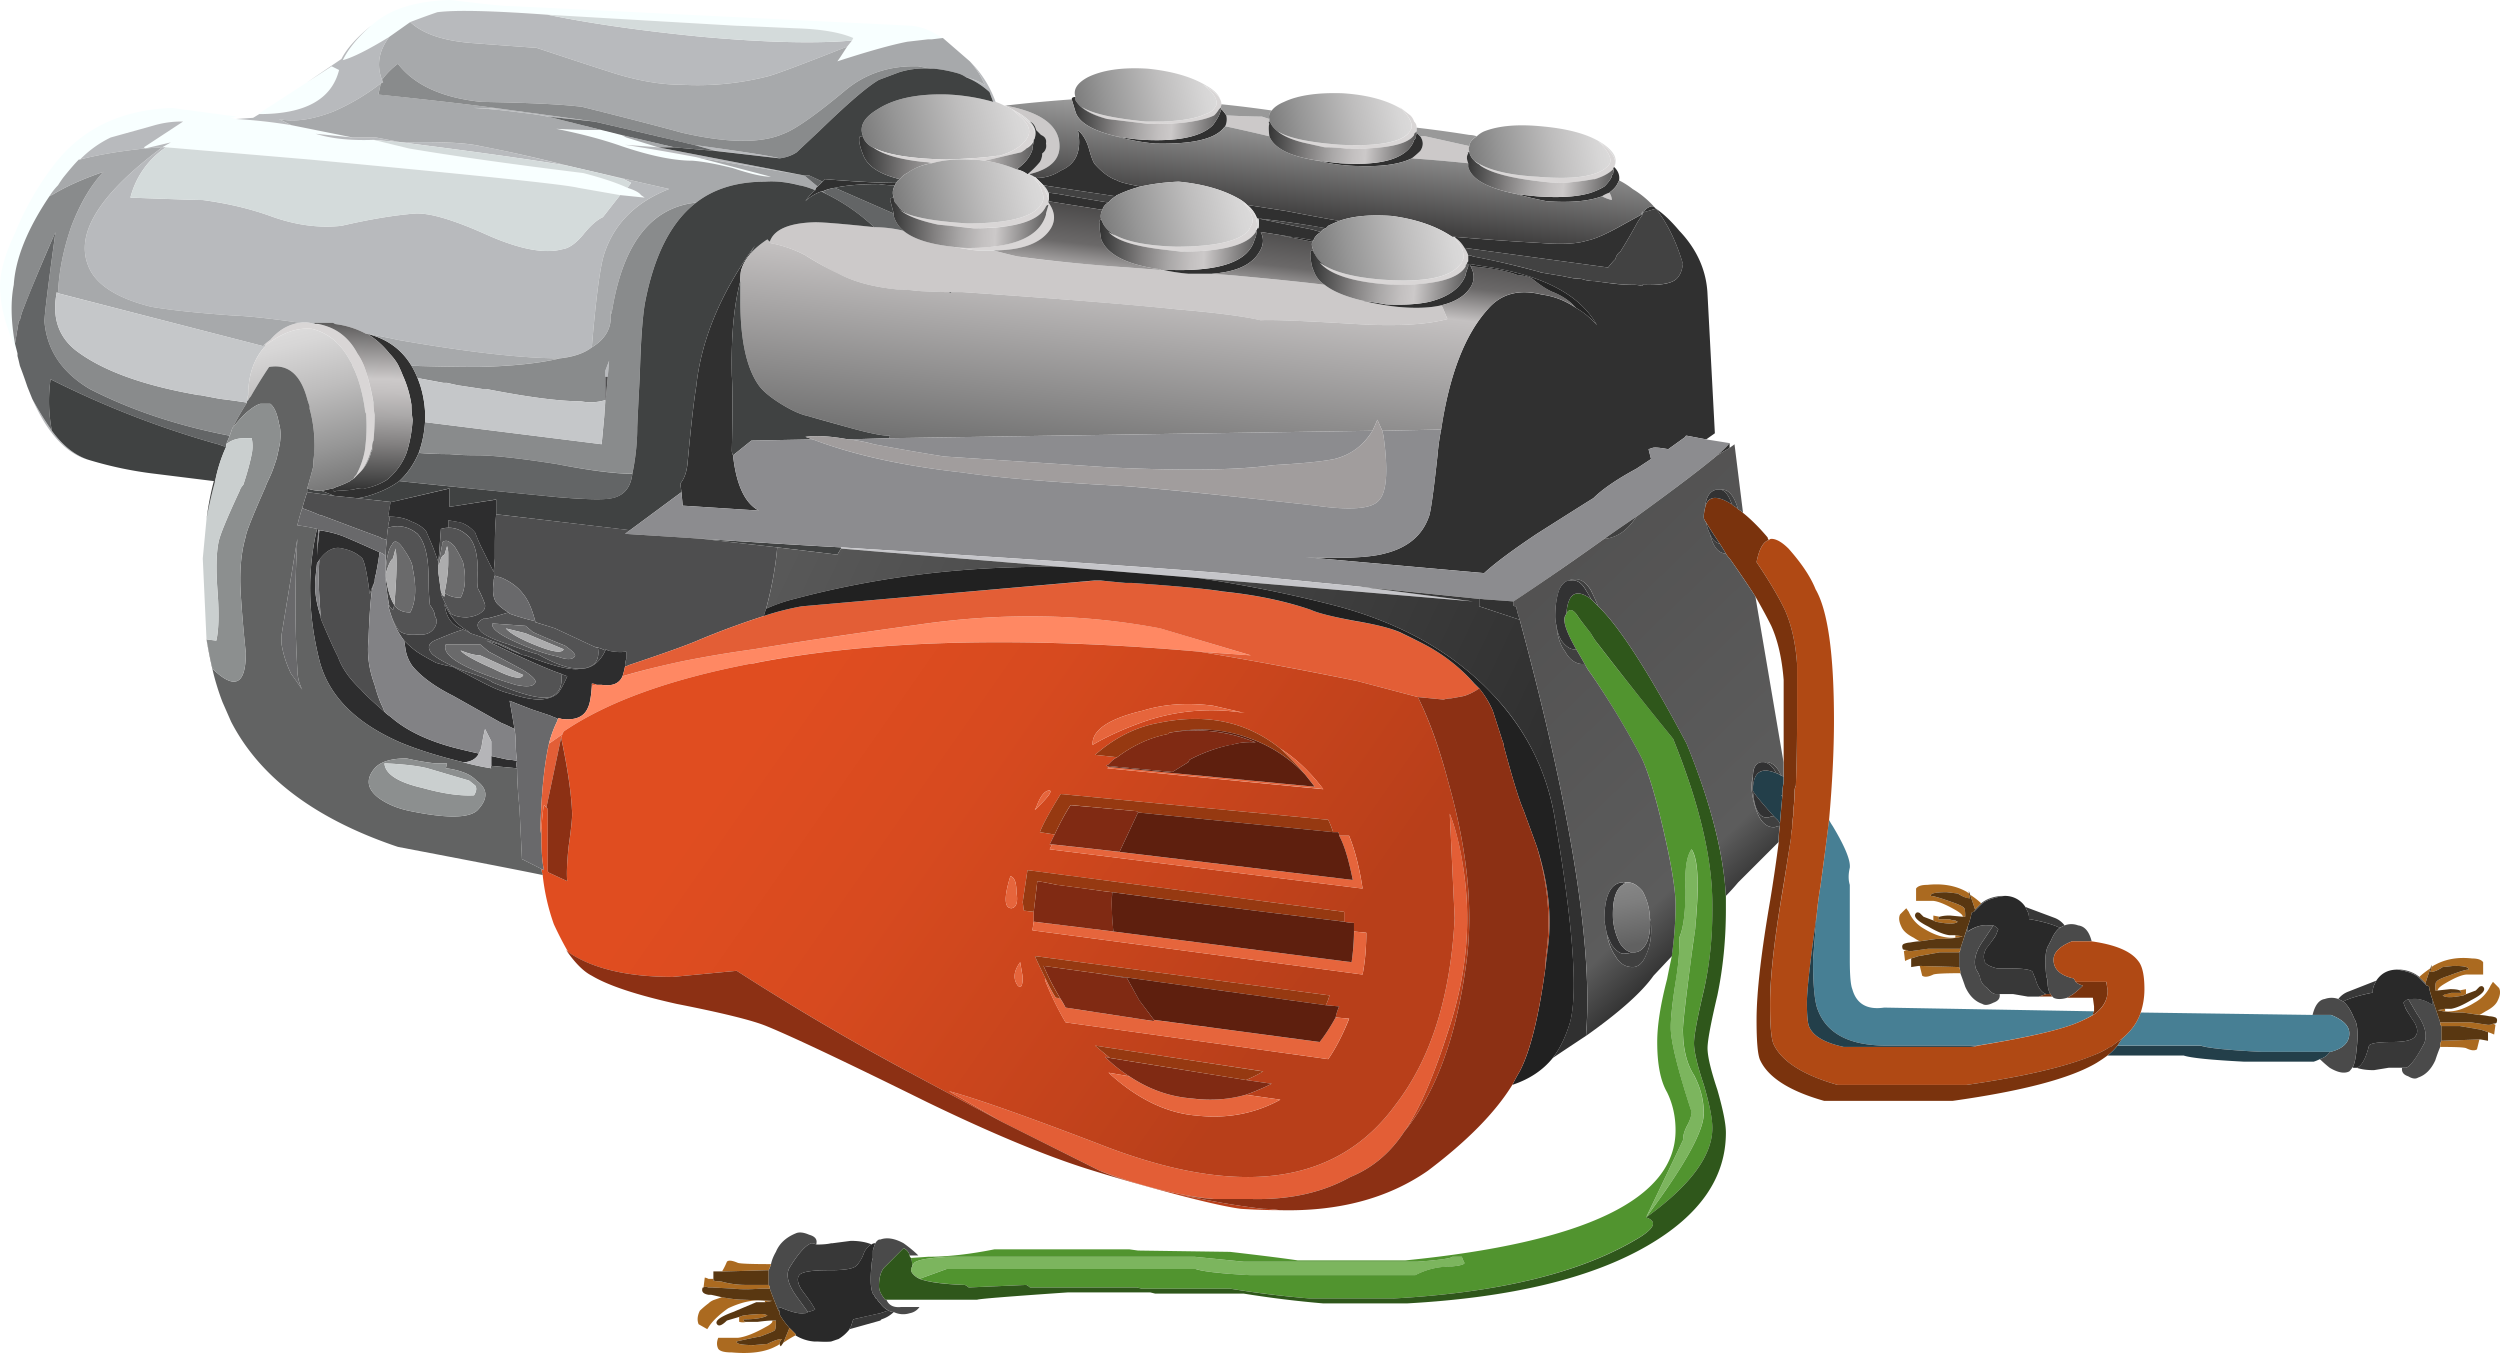 <svg xmlns="http://www.w3.org/2000/svg" viewBox="0 0 101.85 55.122"><defs><linearGradient id="k" y2="40.477" gradientUnits="userSpaceOnUse" x2="92.048" gradientTransform="matrix(.656 -.458 -.458 -.656 .01 79.257)" y1="40.477" x1="67.483"><stop offset="0" stop-color="#e04d20"/><stop offset=".333" stop-color="#d74a1f"/><stop offset=".882" stop-color="#be411b"/><stop offset="1" stop-color="#b83f1a"/></linearGradient><linearGradient id="a" y2="50.124" gradientUnits="userSpaceOnUse" x2="34.901" gradientTransform="matrix(.8 0 0 -.8 .01 79.258)" y1="48.18" x1="42.421"><stop offset="0" stop-color="#e0dfdf"/><stop offset=".161" stop-color="#d7d6d6"/><stop offset=".427" stop-color="#bebdbd"/><stop offset=".761" stop-color="#969696"/><stop offset="1" stop-color="#757575"/></linearGradient><linearGradient id="c" y2="48.672" gradientUnits="userSpaceOnUse" x2="43.655" gradientTransform="matrix(.8 0 0 -.8 .01 79.258)" y1="49.073" x1="49.705"><stop offset="0" stop-color="#5e5d5d"/><stop offset=".326" stop-color="#ccc9c9"/><stop offset=".408" stop-color="#c3c0c0"/><stop offset=".545" stop-color="#aaa8a8"/><stop offset=".714" stop-color="#828080"/><stop offset=".914" stop-color="#4a4a4a"/><stop offset="1" stop-color="#303030"/></linearGradient><linearGradient id="d" y2="-54.603" gradientUnits="userSpaceOnUse" x2="59.183" gradientTransform="matrix(-.091 -.795 -.795 .091 .01 79.257)" y1="-54.603" x1="42.775"><stop offset="0" stop-color="#999"/><stop offset=".22" stop-color="#403f3f"/><stop offset=".349" stop-color="#6b6969"/><stop offset=".431" stop-color="#c4c1c1"/><stop offset=".871" stop-color="#737373"/><stop offset="1" stop-color="#303030"/></linearGradient><linearGradient id="e" y2="49.506" gradientUnits="userSpaceOnUse" x2="51.475" gradientTransform="matrix(.8 0 0 -.8 .01 79.258)" y1="48.143" x1="57.973"><stop offset="0" stop-color="#e0dfdf"/><stop offset=".161" stop-color="#d7d6d6"/><stop offset=".427" stop-color="#bebdbd"/><stop offset=".761" stop-color="#969696"/><stop offset="1" stop-color="#757575"/></linearGradient><linearGradient id="f" y2="49.644" gradientUnits="userSpaceOnUse" x2="51.556" gradientTransform="matrix(.8 0 0 -.8 .01 79.258)" y1="50.045" x1="57.605"><stop offset="0" stop-color="#5e5d5d"/><stop offset=".326" stop-color="#ccc9c9"/><stop offset=".408" stop-color="#c3c0c0"/><stop offset=".545" stop-color="#aaa8a8"/><stop offset=".714" stop-color="#828080"/><stop offset=".914" stop-color="#4a4a4a"/><stop offset="1" stop-color="#303030"/></linearGradient><linearGradient id="g" y2="50.678" gradientUnits="userSpaceOnUse" x2="59.579" gradientTransform="matrix(.8 0 0 -.8 .01 79.258)" y1="49.571" x1="66.078"><stop offset="0" stop-color="#e0dfdf"/><stop offset=".161" stop-color="#d7d6d6"/><stop offset=".427" stop-color="#bebdbd"/><stop offset=".761" stop-color="#969696"/><stop offset="1" stop-color="#757575"/></linearGradient><linearGradient id="h" y2="52.543" gradientUnits="userSpaceOnUse" x2="36.142" gradientTransform="matrix(.8 0 0 -.8 .01 79.258)" y1="50.964" x1="42.991"><stop offset="0" stop-color="#e0dfdf"/><stop offset=".161" stop-color="#d7d6d6"/><stop offset=".427" stop-color="#bebdbd"/><stop offset=".761" stop-color="#969696"/><stop offset="1" stop-color="#757575"/></linearGradient><linearGradient id="i" y2="50.356" gradientUnits="userSpaceOnUse" x2="34.994" gradientTransform="matrix(.8 0 0 -.8 .01 79.258)" y1="50.506" x1="42.094"><stop offset="0" stop-color="#5e5d5d"/><stop offset=".326" stop-color="#ccc9c9"/><stop offset=".408" stop-color="#c3c0c0"/><stop offset=".545" stop-color="#aaa8a8"/><stop offset=".714" stop-color="#828080"/><stop offset=".914" stop-color="#4a4a4a"/><stop offset="1" stop-color="#303030"/></linearGradient><linearGradient id="j" y2="52.954" gradientUnits="userSpaceOnUse" x2="36.221" gradientTransform="matrix(.8 0 0 -.8 .01 79.258)" y1="53.23" x1="42.646"><stop offset="0" stop-color="#5e5d5d"/><stop offset=".326" stop-color="#ccc9c9"/><stop offset=".408" stop-color="#c3c0c0"/><stop offset=".545" stop-color="#aaa8a8"/><stop offset=".714" stop-color="#828080"/><stop offset=".914" stop-color="#4a4a4a"/><stop offset="1" stop-color="#303030"/></linearGradient><linearGradient id="b" y2="48.495" gradientUnits="userSpaceOnUse" x2="43.522" gradientTransform="matrix(.8 0 0 -.8 .01 79.258)" y1="47.131" x1="50.02"><stop offset="0" stop-color="#e0dfdf"/><stop offset=".161" stop-color="#d7d6d6"/><stop offset=".427" stop-color="#bebdbd"/><stop offset=".761" stop-color="#969696"/><stop offset="1" stop-color="#757575"/></linearGradient><linearGradient id="l" y2="38.454" gradientUnits="userSpaceOnUse" x2="89.061" gradientTransform="matrix(.722 -.345 -.345 -.722 .01 79.257)" y1="38.454" x1="52.909"><stop offset="0" stop-color="#5e5e5e"/><stop offset="1" stop-color="#303030"/></linearGradient><linearGradient id="m" y2="63.974" gradientUnits="userSpaceOnUse" x2="14.692" gradientTransform="matrix(.8 0 0 -.8 .01 79.258)" y1="57.149" x1="14.842"><stop offset="0" stop-color="#5e5d5d"/><stop offset=".326" stop-color="#ccc9c9"/><stop offset=".408" stop-color="#c3c0c0"/><stop offset=".545" stop-color="#aaa8a8"/><stop offset=".714" stop-color="#828080"/><stop offset=".914" stop-color="#4a4a4a"/><stop offset="1" stop-color="#303030"/></linearGradient><linearGradient id="n" y2="64.038" gradientUnits="userSpaceOnUse" x2="13.401" gradientTransform="matrix(.8 0 0 -.8 .01 79.258)" y1="56.887" x1="11.607"><stop offset="0" stop-color="#e0dfdf"/><stop offset=".161" stop-color="#d7d6d6"/><stop offset=".427" stop-color="#bebdbd"/><stop offset=".761" stop-color="#969696"/><stop offset="1" stop-color="#757575"/></linearGradient><linearGradient id="o" y2="50.881" gradientUnits="userSpaceOnUse" x2="59.648" gradientTransform="matrix(.8 0 0 -.8 .01 79.258)" y1="51.506" x1="65.673"><stop offset="0" stop-color="#5e5d5d"/><stop offset=".326" stop-color="#ccc9c9"/><stop offset=".408" stop-color="#c3c0c0"/><stop offset=".545" stop-color="#aaa8a8"/><stop offset=".714" stop-color="#828080"/><stop offset=".914" stop-color="#4a4a4a"/><stop offset="1" stop-color="#303030"/></linearGradient><linearGradient id="p" y2="2.456" gradientUnits="userSpaceOnUse" x2="107.33" gradientTransform="scale(.8 -.8) rotate(46.211 116.11 -49.522)" y1="2.456" x1="87.275"><stop offset="0" stop-color="#4f4e4e"/><stop offset=".882" stop-color="#5c5c5c"/><stop offset="1" stop-color="#303030"/></linearGradient><linearGradient id="q" y2="54.705" gradientUnits="userSpaceOnUse" x2="53.28" gradientTransform="matrix(.8 0 0 -.8 .01 79.258)" y1="53.384" x1="60.181"><stop offset="0" stop-color="#e0dfdf"/><stop offset=".161" stop-color="#d7d6d6"/><stop offset=".427" stop-color="#bebdbd"/><stop offset=".761" stop-color="#969696"/><stop offset="1" stop-color="#757575"/></linearGradient><linearGradient id="r" y2="55.108" gradientUnits="userSpaceOnUse" x2="53.318" gradientTransform="matrix(.8 0 0 -.8 .01 79.258)" y1="55.658" x1="59.718"><stop offset="0" stop-color="#5e5d5d"/><stop offset=".326" stop-color="#ccc9c9"/><stop offset=".408" stop-color="#c3c0c0"/><stop offset=".545" stop-color="#aaa8a8"/><stop offset=".714" stop-color="#828080"/><stop offset=".914" stop-color="#4a4a4a"/><stop offset="1" stop-color="#303030"/></linearGradient><linearGradient id="s" y2="53.499" gradientUnits="userSpaceOnUse" x2="44.643" gradientTransform="matrix(.8 0 0 -.8 .01 79.258)" y1="51.92" x1="51.492"><stop offset="0" stop-color="#e0dfdf"/><stop offset=".161" stop-color="#d7d6d6"/><stop offset=".427" stop-color="#bebdbd"/><stop offset=".761" stop-color="#969696"/><stop offset="1" stop-color="#757575"/></linearGradient><linearGradient id="t" y2="53.868" gradientUnits="userSpaceOnUse" x2="44.724" gradientTransform="matrix(.8 0 0 -.8 .01 79.258)" y1="54.143" x1="51.145"><stop offset="0" stop-color="#5e5d5d"/><stop offset=".326" stop-color="#ccc9c9"/><stop offset=".408" stop-color="#c3c0c0"/><stop offset=".545" stop-color="#aaa8a8"/><stop offset=".714" stop-color="#828080"/><stop offset=".914" stop-color="#4a4a4a"/><stop offset="1" stop-color="#303030"/></linearGradient><linearGradient id="u" y2="-49.729" gradientUnits="userSpaceOnUse" x2="93.631" gradientTransform="matrix(.152 -.785 -.785 -.152 .01 79.257)" y1="-49.729" x1="91.008"><stop offset="0" stop-color="#878787"/><stop offset=".349" stop-color="#7e7e7e"/><stop offset=".918" stop-color="#656565"/><stop offset="1" stop-color="#616161"/></linearGradient></defs><path d="M95.464 40.8c.166.133.312.367.448.7.133.2.167.6.1 1.2-.03.367-.085.616-.148.752a1.174 1.174 0 01-.152.195c-.2.103-.463.054-.8-.146a5.167 5.167 0 01-.4-.352c.2-.068.337-.166.4-.302h.054c.498-.133.746-.381.746-.748 0-.302-.248-.55-.746-.75h-.752c.097-.397.263-.617.498-.65a.817.817 0 01.552 0c.063.033.131.068.2.102zm3.398-.648l-.297-.304c-.166-.165-.469-.282-.899-.346h.146c.298.029.552.133.753.297l.249.25c0 .034.013.063.048.103zm.6 1.65v.595a.573.573 0 00-.048.255 7.242 7.242 0 00-.2.546c-.167.367-.4.602-.703.704-.099.063-.23.049-.401-.054-.195-.063-.278-.181-.249-.347h.151c.167-.034.415-.371.753-1.001.131-.337.029-.732-.303-1.2l-.352-.602h.151c.269-.033.553.049.85.249v-.2c.136.4.235.704.303.904 0 .067.015.117.048.151zM84.56 40a.66.66 0 00.304.152 3.666 3.666 0 01-.402.346 2.842 2.842 0 01-.248.152c-.234.068-.415.068-.552 0l-.048-.05a.535.535 0 01-.103-.15c-.064-.098-.099-.284-.099-.548a.455.455 0 01-.052-.2c-.064-.6-.03-1.001.102-1.201l.103-.2c.097-.234.214-.4.351-.498.064-.035.131-.069.195-.102a.761.761 0 01.551 0c.27.033.45.248.553.648h-.801c-.498.2-.752.45-.752.753 0 .366.254.615.752.746h.048a.472.472 0 01.098.151zm-3.349-2.3l-.401.6c-.331.465-.429.866-.298 1.202.064.098.118.2.152.297.03.2.132.353.298.45.132.167.25.25.352.25h.151c.029.166-.054.282-.254.35-.2.103-.351.118-.45.05-.297-.098-.531-.332-.697-.698a12.721 12.721 0 00-.2-.553c0-.097-.02-.18-.049-.248v-.6a.217.217 0 00.049-.148c.067-.2.165-.503.302-.897v.2c.298-.2.581-.29.849-.254h.196zm-.747-.65l.248-.248c.2-.171.47-.269.802-.302h.151c-.469.067-.786.184-.953.35l-.297.298c.029-.034.049-.067.049-.097zM31.362 52.5c0-.068-.015-.117-.048-.152v-.595a1.57 1.57 0 00.097-.253c.034-.167.103-.333.2-.5.136-.33.4-.584.801-.75.132-.064.318-.05.552.053.23.063.332.18.297.347v.053a.44.44 0 00-.2-.053c-.229.068-.532.4-.899 1-.165.303-.048.718.353 1.25l.4.552c-.034.035-.083.049-.151.049-.2.035-.533-.049-1.002-.249-.033.034-.033.098 0 .2l-.048-.054c-.167-.4-.283-.697-.352-.898zm5.05.952a.44.44 0 01-.2-.054.966.966 0 01-.348-.297.915.915 0 01-.152-.2c-.033 0-.048-.02-.048-.054-.034-.03-.054-.064-.054-.098-.029 0-.049-.015-.049-.048-.097-.202-.117-.602-.049-1.202 0-.068.015-.15.05-.25v-.302a1.69 1.69 0 01.102-.298.318.318 0 01.146-.15h.054c.263-.098.581-.05.947.15.235.167.435.333.601.498h-.352a.43.43 0 00-.249-.297l-.8.8c-.132.167-.201.416-.201.747 0 .166.084.353.255.553h.049c.097.233.297.33.6.297h.747a.615.615 0 01-.401.254.871.871 0 01-.649-.049zm-2.55 1.196c-.132.035-.317.035-.552 0h.552z" fill-rule="evenodd" fill="#4a4a4a"/><path d="M98.11 40.698l.352.602c.337.468.434.868.303 1.2-.333.635-.586.967-.752 1h-.698l-.601.098c-.269 0-.503-.028-.703-.097.2-.068.367-.366.503-.903.064-.098.381-.147.947-.147.537 0 .849-.083.952-.249.098-.136.083-.318-.053-.551a10.538 10.538 0 01-.347-.553l-.103-.249a.867.867 0 01.2-.15zm-1.299-.747c-.034.063-.064.132-.097.201a.67.67 0 00-.049.297h-.054c-.497.103-.883.216-1.147.352-.069-.034-.131-.069-.2-.103a.915.915 0 01.4-.297l1.147-.45zm-12.9-2.153c-.264-.132-.664-.249-1.196-.347h-.054a.703.703 0 00-.049-.303 4.962 4.962 0 01-.102-.2l1.201.449a.927.927 0 01.4.304 2.968 2.968 0 01-.2.097zm-.85 2.803h-.449l-.6-.103h-.698c-.103 0-.22-.082-.351-.248a.603.603 0 01-.3-.45 1.392 1.392 0 00-.15-.298c-.132-.336-.034-.738.297-1.201l.401-.6a.778.778 0 01.2.146l-.097.254a6.462 6.462 0 01-.401.551c-.103.196-.117.366-.05.499v.048c.065.103.23.185.5.254h.497c.571 0 .889.049.953.146.033.103.068.187.102.25.098.365.249.585.449.65-.103.033-.2.068-.303.102zM35.512 50.698c-.097.034-.2.137-.297.303a2.1 2.1 0 01-.103.249 1.711 1.711 0 01-.2.298c-.063.068-.18.118-.352.152-.2.033-.429.048-.698.048h-.097c-.704 0-1.104.069-1.201.2-.103.137-.069.338.097.602.2.267.337.448.4.55l.152.25a1.45 1.45 0 01-.298.102l-.4-.551c-.401-.533-.517-.948-.352-1.25.366-.602.67-.933.898-1.002a.44.44 0 01.2.054c.269 0 .469-.02.602-.053h.048l.752-.098c.332 0 .616.049.85.146zm.7 2.7a.44.44 0 00.2.054 1.25 1.25 0 01-.5.298l-.048.05-1.25.35c0-.034.015-.068.049-.102.035-.097.068-.2.098-.298.434-.103.8-.185 1.103-.25.099-.033.201-.067.299-.102h.048z" fill-rule="evenodd" fill="#383838"/><path d="M95.464 40.8c.263-.135.65-.248 1.147-.35h.054a.67.67 0 01.049-.298c.033-.069.063-.138.097-.201.2-.303.484-.449.855-.449.43.064.733.181.899.346l.297.304a.14.14 0 01.103.049v.048c.034.167.082.337.146.503v.2c-.297-.2-.581-.283-.85-.249h-.151a.729.729 0 00-.195.146l.097.25c.035.068.152.25.352.552.132.233.151.415.048.551-.097.166-.415.249-.946.249-.566 0-.884.049-.952.147-.133.537-.298.835-.499.903h-.151v-.049c.068-.136.117-.385.151-.751.064-.601.035-1.001-.103-1.201-.13-.333-.282-.567-.448-.7zM80.16 37.75c.069-.167.118-.333.151-.5v-.048c.034-.034.064-.054.103-.054l.297-.297c.167-.167.484-.284.953-.352a.98.98 0 01.85.45c.029.068.063.132.098.2a.692.692 0 01.053.302h.049c.532.098.932.215 1.201.347-.137.103-.254.269-.351.503-.035.063-.069.132-.103.2-.132.2-.166.596-.102 1.196 0 .069.019.137.052.2 0 .269.035.45.1.552v.05h-.148c-.2-.065-.352-.285-.449-.65a1.57 1.57 0 01-.103-.25c-.068-.097-.386-.146-.952-.146h-.498c-.268-.069-.435-.151-.502-.254v-.048c-.064-.133-.05-.303.052-.499.235-.302.367-.483.402-.551l.097-.249a.698.698 0 00-.2-.151h-.2c-.264-.035-.547.048-.85.248v-.2zm-44.497 12.9a1.627 1.627 0 00-.103.302v.297a.839.839 0 00-.049.25c-.068.6-.048 1 .05 1.202 0 .033.02.048.048.048 0 .034.02.068.054.103 0 .034.015.049.048.049a.747.747 0 00.152.2.981.981 0 00.347.302h-.049c-.097.03-.2.064-.298.098l-1.103.248c-.03.104-.064.202-.099.304-.033.034-.048.063-.048.098a1.618 1.618 0 01-.449.4c-.103.033-.2.068-.303.102h-.698a1.69 1.69 0 01-.752-.249v-.053a5.708 5.708 0 00-.25-.249c-.2-.235-.33-.42-.4-.553v-.097c-.033-.103-.033-.171 0-.2.47.2.802.284 1.002.249a.219.219 0 00.151-.049 1.45 1.45 0 00.297-.103l-.15-.248c-.065-.103-.2-.284-.4-.552-.167-.268-.2-.468-.098-.6.097-.132.497-.2 1.201-.2h.098c.268 0 .497-.016.697-.05.171-.033.289-.083.352-.15.034-.036.103-.133.2-.3a2.1 2.1 0 00.103-.248c.097-.17.2-.269.297-.303.035-.034.084-.049.152-.049z" fill-rule="evenodd" fill="#292929"/><path d="M87.212 41.25l7.002.098h.747c.503.2.751.454.751.752 0 .366-.248.614-.75.752h-2.848c-1.333-.069-2.148-.151-2.452-.254h-3.397c.063-.098.131-.196.2-.298.361-.298.615-.65.747-1.05zm-1.948.098a4.87 4.87 0 01-.602.303c-.697.302-2.065.615-4.1.947H76.86c-1.499 0-2.431-.478-2.797-1.446-.132-.302-.2-.986-.2-2.05l.15-1.851c.034-.366.083-.751.152-1.153.133-.966.249-1.865.346-2.7a2.7 2.7 0 00.152.254c.498.83.732 1.397.698 1.7-.063.264-.063.498 0 .698v3.052c0 .635.034 1.03.103 1.196.166.6.601.854 1.299.751l8.55.152c-.034.035-.05.083-.05.147zm-12.652-8.897l-.048-.054h.048v.054z" fill-rule="evenodd" fill="#477f94"/><path d="M99.014 39.448l-.2.602-.249-.25c.098-.098.249-.215.449-.352zm.297.904h-.097c0-.235.015-.352.049-.352.034-.068.2-.152.498-.25.434-.165.703-.248.8-.248.035-.103-.166-.151-.6-.151l-.45.049c-.2.136-.366.2-.497.2l.049-.2a.564.564 0 01.15-.098c.436-.235.933-.317 1.5-.254.235 0 .38.054.45.152v.502h-.65c-.2 0-.518.133-.953.396-.165.103-.249.185-.249.254zm1.153.146l-.103.054c-.464.098-.751.098-.85 0 .035 0 .064-.02.099-.054a.832.832 0 00.254-.048h.4c0-.034-.02-.07-.054-.103l.254-.049v.2zm.547.85c-.435-.063-.665-.098-.698-.098-.436 0-.767-.034-1.002-.103l.303-.049v.103c.366.035.767-.083 1.196-.351.304-.167.517-.4.655-.698l.098-.152.248.25c.069.13.049.302-.049.502-.068.166-.233.313-.497.449-.103.063-.186.117-.254.147zm.352.703l-.298-.103-.85-.146h-.752c-.034-.034-.05-.084-.05-.151h1.25l.7.102c.102 0 .166-.02.2-.053l.102.053-.054.395a1.668 1.668 0 00-.248-.097zm-1.95.601c0-.102.016-.186.05-.25l1.548-.054-.099.402c-.102.067-.248.048-.448-.05-.103-.034-.449-.048-1.05-.048zm-21.552-3.604c-.097.034-.18.068-.249.103l-.048-.401.102-.05c.029.036.098.05.195.05l.704-.103h1.299c0 .069-.02.118-.049.153h-.801l-.85.15-.303.098zm.351.303l1.603.049a.638.638 0 01.049.248c-.635 0-1.002.02-1.099.054-.2.098-.353.118-.455.049l-.098-.4zM31.314 51.748l-1.9.054a2.69 2.69 0 00.2-.4c.063-.069.215-.054.45.049.131.034.581.049 1.347.049a1.34 1.34 0 01-.097.248zm0 .6c.033.035.048.084.048.152h-.4a5.749 5.749 0 01-1.098 0l-.85-.05h-.152c-.097-.033-.166-.033-.2 0l.05-.4c.033 0 .082.016.15.05h.2v.048c0 .035.103.054.298.054.337.098.684.146 1.055.146h.899zm-.152.704v-.054c-.435-.063-.932.034-1.5.303-.33.235-.58.464-.75.699l-.098.15-.352-.2c-.068-.165-.05-.352.05-.552.102-.097.218-.2.35-.297a.638.638 0 01.25-.151c.102-.034.2-.07.302-.103.366.069.65.103.85.103l1.201.048-.303.054zm.6 1.699a.535.535 0 01-.15.097c-.436.235-1.03.318-1.797.25-.304 0-.484-.048-.553-.147-.068-.131-.068-.283 0-.449h.802c.297-.034.683-.185 1.147-.449.136-.068.22-.137.254-.2V53.8h.146c0 .233-.015.366-.049.4s-.235.117-.6.253c-.2.029-.518.098-.947.195-.035.103.2.152.697.152l.553-.05c.264-.135.464-.2.595-.2-.063.065-.098.133-.098.2zm-1.347-.903a.465.465 0 01-.303 0v-.196l.152-.054c.2-.028.366-.048.497-.048.269-.034.435-.014.504.048-.2.103-.518.152-.953.152-.033.068 0 .098.103.098zm1.997.552a4.928 4.928 0 00-.498.302l.248-.6c.07.064.153.146.25.249v.049zm47.803-17.998l.049.2c-.137 0-.303-.069-.503-.2l-.45-.054c-.464 0-.684.054-.649.152.103 0 .385.082.85.248.303.103.468.185.503.254.034 0 .049.113.049.346h-.098c0-.062-.089-.146-.254-.248-.465-.27-.796-.4-.996-.4h-.655v-.5c.069-.102.22-.15.45-.15.6-.063 1.118.02 1.553.25a.62.62 0 01.151.102zm.497.4l-.248.249-.2-.6c.2.131.346.249.448.351zm-1.698.546c-.034.035-.049.069-.049.103h.449a.746.746 0 00.248.049c.035.035.064.05.1.05-.1.102-.402.102-.9 0l-.097-.05v-.2l.249.048zm-.802 1.002a2.577 2.577 0 01-.248-.147c-.269-.136-.435-.287-.503-.453-.097-.2-.117-.367-.049-.5l.25-.248.102.146c.131.303.346.538.648.704.435.264.85.38 1.25.351v-.102l.3.049c-.23.068-.582.102-1.05.102-.035 0-.265.029-.7.098z" fill-rule="evenodd" fill="#ab6a20"/><path d="M99.462 41.802h.753l.85.146.297.103v.351l-.297-.054h-.054l-1.549.054v-.6zm-.6-1.65c-.034-.035-.048-.069-.048-.103l.249-.747v.098l-.05.2c.132 0 .298-.064.498-.2l.45-.05c.434 0 .635.05.6.152-.097 0-.366.082-.8.249-.298.097-.463.181-.498.248-.034 0-.05.118-.05.353h.098l.504-.054c.2 0 .331.019.4.054.029.029.049.064.049.098h-.4a.867.867 0 01-.25.053c-.034.029-.068.049-.103.049.103.097.386.097.85 0l.103-.049.4-.151.147-.151c.068-.035.116-.035.151 0 .132.131-.035.317-.498.551-.337.2-.6.313-.8.346h-.25l-.303.054c.235.064.566.098 1.001.098.034 0 .27.034.7.103.102 0 .233.014.4.049a.79.79 0 01.253.049c.064.033.083.102.049.2 0 .033-.049.053-.151.053-.034.03-.098.05-.2.05l-.7-.103h-1.25c-.067-.2-.166-.499-.302-.899a3.335 3.335 0 01-.146-.503v-.048a.14.14 0 00-.103-.049zm-18.598-3.701l.2.6c0 .03-.02.063-.049.097-.034 0-.069.02-.103.054v.049a2.709 2.709 0 01-.15.498c-.133.4-.23.703-.298.903H78.56l-.699.098c-.097 0-.166-.014-.2-.05-.097 0-.146-.018-.146-.048-.035-.103-.02-.165.049-.2a.86.86 0 01.249-.054c.166-.029.297-.049.4-.049.435-.063.665-.097.698-.097.469 0 .815-.034 1.05-.103l-.298-.048h-.25c-.233-.034-.517-.151-.853-.351-.464-.235-.63-.415-.499-.553.035-.034.084-.034.151 0l.152.151.401.152.098.05c.497.102.8.102.898 0-.03 0-.063-.016-.098-.05a.746.746 0 01-.25-.05h-.448c0-.033.015-.067.049-.102a1.49 1.49 0 01.449-.048l.498.048h.103c0-.233-.02-.351-.049-.351-.035-.064-.2-.146-.504-.249-.463-.166-.746-.248-.848-.248-.035-.103.185-.152.648-.152l.45.054c.2.131.367.195.503.195l-.054-.195v-.103l.054.152zm-.449 2.948l-1.603-.048h-.048l-.303.048v-.35l.303-.098.85-.152h.801v.6zM29.414 51.802l1.9-.054v.6h-.899c-.371 0-.717-.049-1.055-.146-.195 0-.297-.019-.297-.054v-.351h.35v.005zm0 1.05a8.923 8.923 0 00-.449-.103h-.103c-.2-.035-.283-.117-.248-.25 0-.033.013-.048.048-.048.034-.034.103-.034.2 0h.152l.85.048c.331.035.697.035 1.098 0h.4c.07.202.185.5.352.9l.048.053v.097c.07.133.2.318.4.553l-.248.6-.103.146a.126.126 0 01-.049-.097c0-.068.035-.137.098-.2-.131 0-.331.063-.595.2l-.553.048c-.497 0-.732-.048-.697-.15.429-.098.746-.167.947-.196.365-.136.567-.22.6-.254s.05-.166.05-.4h-.147c-.138 0-.338.02-.601.054h-.449c-.103 0-.136-.035-.103-.103.435 0 .753-.05.953-.152-.069-.062-.235-.082-.504-.048-.131 0-.297.02-.497.048l-.151.054-.5.148c-.2.2-.336.248-.4.15-.102-.132.118-.303.65-.498l.947-.4h.352l.303-.054-1.201-.048c-.2 0-.484-.034-.85-.098z" fill-rule="evenodd" fill="#593711"/><path d="M84.56 40a.472.472 0 00-.098-.152h-.048c-.503-.131-.751-.38-.751-.746 0-.302.248-.552.75-.752h.802c.966.137 1.596.4 1.895.8.17.2.254.587.254 1.148 0 .337-.054.654-.152.952-.132.4-.386.752-.747 1.05l-.4.298c-.035.034-.069.054-.103.054a3.796 3.796 0 01-.698.351c-1.133.464-2.852.864-5.152 1.197h-5.248c-1.402-.4-2.267-.948-2.603-1.65-.099-.202-.147-.748-.147-1.647 0-1.103.181-2.72.552-4.853.098-.634.195-1.264.298-1.9 0-.132.015-.268.048-.4 0-.2.02-.38.05-.547v-.248c.034-.235.053-.47.053-.704a.56.56 0 01.049-.249 69.47 69.47 0 00.048-2.7v-2.251c-.062-.864-.228-1.596-.497-2.198-.235-.502-.615-1.152-1.153-1.952.103-.533.27-.83.503-.899.035-.034.064-.049.102-.049.197 0 .43.132.7.4.532.602.898 1.148 1.098 1.652.502.863.751 2.646.751 5.346 0 1.201-.067 2.554-.2 4.052-.102.835-.219 1.734-.351 2.7-.069.402-.118.782-.151 1.148-.264 1.9-.4 3.101-.4 3.599 0 .537.033.868.102 1 .165.367.634.636 1.401.802h5.147c.102 0 .2-.015.302-.049 2.031-.332 3.399-.65 4.101-.952.23-.098.43-.195.602-.298a.886.886 0 00.2-.152c.263-.229.395-.518.395-.849L85.815 40H84.56z" fill-rule="evenodd" fill="#b04914"/><path d="M83.364 40.498h.147v-.048a.535.535 0 00.103.15h-.553c.103-.033.2-.068.303-.102zm3.101 1.802c-.069.102-.138.2-.2.298a2.247 2.247 0 01-.401.4c-.137.103-.283.2-.449.303-1.069.635-3.018 1.147-5.855 1.547h-5.249c-1.396-.395-2.265-.946-2.597-1.645-.103-.2-.152-.752-.152-1.65 0-1.103.185-2.72.552-4.853.132-.802.25-1.602.352-2.398 0-.235.014-.449.049-.65v-.103c.034-.4.062-.766.097-1.098v-.049c0-.2.02-.366.054-.503v-4.198c-.069-.87-.235-1.603-.504-2.203-.165-.332-.38-.732-.648-1.196-.298-.469-.65-.986-1.05-1.552a.804.804 0 01-.152-.2 9.069 9.069 0 00-.248-.402c-.264-.395-.45-.683-.548-.848-.067-.1-.102-.167-.102-.202 0-.165.02-.297.048-.395.103-.502.47-.551 1.104-.151l.049.049a.734.734 0 01.2.151.93.93 0 01.2.146c.332.269.665.601 1.001 1.001 0 .034.015.07.049.103-.234.064-.4.366-.503.899.538.8.918 1.45 1.153 1.947.269.601.435 1.334.497 2.203v2.251c0 .899-.013 1.796-.048 2.7a.528.528 0 00-.054.249c0 .235-.014.463-.049.698v.25a2.792 2.792 0 00-.049.55 1.632 1.632 0 00-.048.402c-.103.635-.2 1.265-.303 1.898-.366 2.134-.551 3.75-.551 4.85 0 .898.053 1.45.151 1.65.332.698 1.202 1.25 2.603 1.65h5.249c2.3-.332 4.018-.732 5.15-1.2a3.26 3.26 0 00.7-.352c.033 0 .062-.015.097-.049.136-.099.268-.196.405-.299zM84.56 40h1.25l.054.352c0 .331-.137.615-.4.849a.76.76 0 01-.2.147c0-.063.015-.112.048-.147V41l-.048-.351h-1.05c.063-.034.146-.083.248-.147.133-.102.27-.22.402-.351A.66.66 0 0184.56 40z" fill-rule="evenodd" fill="#7a330d"/><path d="M94.511 43.15a1.797 1.797 0 01-.249.102h-2.85c-1.335-.069-2.15-.151-2.447-.249h-3.101c.166-.137.298-.268.401-.4h3.397c.3.098 1.114.18 2.448.249h2.803c-.07.131-.2.229-.402.298zm-21.996-9.6a.769.769 0 00-.103-.152c-.068-.063-.117-.112-.15-.146-.568-.635-.85-.986-.85-1.05 0-.732.317-.966.952-.702.033 0 .097.033.2.102.028 0 .063.014.097.049v.249a2.128 2.128 0 00-.049.502h-.048l.048.049a33.2 33.2 0 00-.097 1.098zm8.046 9.048a.923.923 0 01-.297.054h-5.152c-.766-.166-1.23-.435-1.396-.801-.069-.133-.102-.469-.102-1.002 0-.497.131-1.698.4-3.598l-.152 1.851c0 1.064.07 1.747.2 2.05.367.967 1.3 1.446 2.798 1.446h3.701z" fill-rule="evenodd" fill="#233f4a"/><path d="M41.962 4.95a2.602 2.602 0 00-.55-.4 2.99 2.99 0 00-.5-.248h.05c1.435.264 2.168.796 2.202 1.596.03.601-.385 1.001-1.25 1.201h-.054c.2-.166.371-.33.504-.497a.666.666 0 00.097-.353.37.37 0 00.151-.4c.034-.166-.035-.282-.2-.35l-.2-.2c-.035-.167-.117-.285-.25-.348zm9.752 0c-.034 0-.034.036 0 .1-.034.067-.034.233 0 .502a86.956 86.956 0 00-1.753-.4h-.048a.677.677 0 00.048-.45c.6.03 1.084.049 1.45.049l.303.097v.103zm8.101 1.7a98.157 98.157 0 00-2.3-.2c.131-.102.249-.2.346-.298.137-.2.137-.4 0-.6h.2l1.803.4c-.035.064-.035.146 0 .249-.069 0-.084.015-.049.049-.069.098-.069.235 0 .4zM31.362 9.849c.167-.497.782-.766 1.85-.8.3 0 1.1.068 2.398.2.371 0 .771.054 1.201.151.402.333 1.07.552 2.003.65.166.034.366.068.6.103.166.029.332.049.498.049h.552c.499.131.83.215 1.001.248 1.166.167 2.666.318 4.497.45.47.034.918.068 1.353.102h.098a7.79 7.79 0 001 .146h.947c.469.035.87.069 1.201.102 1.437.133 2.569.25 3.404.353.333.264.85.482 1.547.649.4.097.866.181 1.402.248.698.07 1.28.05 1.748-.048.034 0 .068.015.103.048l.2.5c-.869.233-2.119.302-3.75.2-2.167-.132-3.453-.18-3.853-.147-.698-.171-1.85-.318-3.452-.454-1.899-.196-4.8-.43-8.696-.699h-.551c-.367 0-.802-.015-1.3-.048a5.287 5.287 0 00-.752-.049c-1.001-.103-1.816-.318-2.451-.65-.366-.165-.815-.42-1.347-.751a4.874 4.874 0 00-1.45-.499v-.054zm34.2-1.996c.068.098.102.2.102.297a2.028 2.028 0 01-.4-.146c.097-.069.2-.122.297-.151z" fill-rule="evenodd" fill="#ccc9c9"/><path d="M32.371 40.777h.078c.082-.027.176-.066.281-.121.133-.051.266-.117.399-.199.187-.106.336-.215.441-.32.16-.161.215-.332.16-.52.028.188-.066.375-.281.559a2.239 2.239 0 01-.48.363c.136-.109.254-.215.363-.32.211-.215.266-.414.156-.602-.156-.266-.465-.465-.918-.598h-.082c-.343-.054-.89-.093-1.636-.121-1.176.028-1.973.16-2.403.399-.027 0-.051.015-.078.039a.653.653 0 00-.199.203.318.318 0 00-.043.117c-.133.32.027.613.48.883.536.344 1.282.504 2.243.48a6.518 6.518 0 001.519-.242zm1.32-1.281a.536.536 0 00-.242-.238.78.78 0 01.242.281v-.043z" fill-rule="evenodd" fill="url(#a)" transform="matrix(1.25 0 0 -1.25 0 55.122)"/><path d="M37.964 6.65a.912.912 0 00-.303-.048c-.996-.102-1.699-.302-2.1-.601.538.299 1.534.464 3.004.499.932-.035 1.616-.084 2.045-.152h.103c.566-.166.952-.415 1.147-.747.138-.235.069-.484-.195-.753a6.564 6.564 0 00-.454-.4c.234.137.434.284.6.454.269.23.387.464.352.699a.141.141 0 01-.05.097.974.974 0 01-.302.352l-.048.048-.152.103-1.498.347c-.2-.03-.382-.048-.553-.048a4.804 4.804 0 00-1.596.15zM49.76 4.249a.381.381 0 01-.049.152l-.05.048a1.17 1.17 0 01-.2.254c-.268.133-.683.23-1.25.298-.4.035-.868.05-1.4.05l-1.7-.202c-.468-.131-.814-.297-1.05-.497.4.269 1.27.469 2.603.6h.748c.766-.034 1.332-.131 1.698-.303.2-.063.333-.166.4-.297a.14.14 0 00.049-.103c.035-.23-.146-.498-.546-.796.366.2.6.396.698.596a.448.448 0 01.05.2zm7.954 1.104c-.034.034-.069.064-.103.098v.048c-.268.4-1.2.587-2.802.552a7.556 7.556 0 00-.85-.05c-.298-.067-.6-.13-.899-.2-.4-.102-.717-.233-.951-.4l-.05-.048c.401.264 1.25.449 2.55.546 1.469.069 2.387-.082 2.754-.448a.62.62 0 00.097-.152c.034-.03.054-.083.054-.146 0-.201-.138-.435-.401-.704l-.103-.097c.166.131.318.248.45.351a.598.598 0 01.151.249.325.325 0 01.103.25v.151zm-15 2.846v.054c.264.366.297.713.097 1.05-.366.6-1.147.899-2.348.899h-.552a2.93 2.93 0 01-.498-.049 12.106 12.106 0 01-.6-.102c.2.033.415.048.648.048 1.832 0 2.882-.45 3.15-1.348V8.7l.103-.35h-.054l-.049.048c-.268.602-1.25.899-2.95.899-.33-.034-.648-.064-.95-.097l-.5-.05c-.766-.165-1.283-.365-1.547-.6.097.068.23.132.395.2.504.166 1.285.283 2.354.352 1.767 0 2.783-.284 3.047-.85a.42.42 0 000-.4 1.21 1.21 0 00-.347-.601l-.103-.103c.04.035.089.069.151.103.07.064.153.146.25.249.103.132.165.25.2.352a.773.773 0 01.103.346zm-27.554 10c0 .069-.02.123-.049.152a2.245 2.245 0 01-.45.898l-.248.249c0-.029.03-.082.097-.146a3.34 3.34 0 00.353-1.001c.062-.434.082-.933.048-1.5a.436.436 0 01-.048-.2c-.103-.698-.269-1.284-.504-1.753a.433.433 0 00-.098-.195c-.366-.702-.883-1.137-1.547-1.304-.571-.063-1.168.138-1.803.602-.067.033-.136.067-.2.102.098-.102.2-.186.3-.254.335-.396.735-.63 1.2-.698.2-.034.4-.015.6.053h.152c.166.029.332.083.498.147.47.2.835.552 1.098 1.05.069.102.137.22.201.35.034.07.068.152.103.25.131.366.248.835.351 1.402 0 .165.015.331.049.498 0 .4-.02.752-.049 1.05a.558.558 0 00-.054.248zm44.501-8.1c.064.103.118.2.148.303v.249c-.03.033-.049.068-.049.102l-.049.049v.048c-.303.533-1.318.787-3.052.753-1.499-.103-2.466-.401-2.9-.899a5.5 5.5 0 00.351.2c.533.264 1.319.43 2.354.499 1.596.102 2.597-.103 2.997-.601l.098-.098v-.054c.069-.097.089-.2.054-.297 0-.103-.034-.2-.103-.303a1.565 1.565 0 00-.297-.4h.048l.05.053c.165.132.283.264.35.396zm6.1-3.296l-.05.049v.048c-.165.167-.415.303-.75.4h-.05a9.498 9.498 0 01-1.25.152c-.268 0-.552-.019-.85-.054-1.235-.131-2.065-.346-2.5-.649l-.048-.048a.704.704 0 01-.2-.152c.497.367 1.367.587 2.597.654 1.568.133 2.534-.034 2.9-.503.133-.2-.014-.517-.449-.947.567.4.787.747.65 1.05zm-14.6 2.597v.05c-.332.537-1.352.8-3.052.8l-.849-.097c-1.099-.138-1.797-.366-2.1-.699.103.064.2.113.303.146.532.27 1.347.415 2.451.45 1.562 0 2.549-.215 2.949-.65.035-.063.063-.13.098-.2a.334.334 0 00.053-.297v-.054c-.034-.166-.136-.332-.303-.499-.028-.058-.062-.092-.102-.097.044.005.092.039.151.097.166.167.304.333.401.5v.053a.636.636 0 010 .498z" fill-rule="evenodd" fill="#d9d6d6"/><path d="M42.114 5.752v-.054a.141.141 0 00.049-.097c.068-.235 0-.449-.2-.65.132.063.214.181.25.347l.2.2c.165.069.233.185.2.351a.367.367 0 01-.152.4c0 .133-.035.25-.097.353a3.523 3.523 0 01-.504.497 1.094 1.094 0 00-.449-.2c.337-.233.552-.497.649-.8v-.05l.054-.297zM66.86 8.749l.054-.048v.048c-.068.1-.137.202-.2.3-.234.433-.469.834-.699 1.2a.463.463 0 00-.2.303c-.103.097-.2.215-.303.346l-5.85-.8a1.268 1.268 0 00-.35-.396l-.05-.054c1.168.103 2.35.186 3.55.254.835.064 1.45.03 1.85-.103.333-.062.85-.297 1.554-.697l.644-.353zm-.897-1.4c-.035.068-.064.137-.103.2-.064.103-.166.2-.299.303a1.17 1.17 0 00-.297.146c-.538.2-1.284.269-2.251.2a13.86 13.86 0 01-1.25-.297c.23.033.517.063.85.097.932.069 1.665.02 2.197-.146.2-.069.385-.151.551-.254a1.52 1.52 0 00.303-.396v-.054l.048-.049.05-.297c.165.166.234.346.2.546zm-6.05 3.5c.165.303.165.587 0 .85-.235.367-.65.62-1.25.752-.47.098-1.05.117-1.75.048a11.543 11.543 0 01-1.4-.248c.268.035.58.083.952.151.698.03 1.279 0 1.748-.103.8-.2 1.298-.566 1.5-1.098v-.049l.102-.303v-.097h-.054c0-.034.019-.069.054-.103v-.248c.063 0 .131.015.2.048.733.132 1.596.332 2.598.6a.49.49 0 01.15.05l.9.15c.165.035.33.07.502.1h.098c.097 0 .2.018.297.053.138.034.269.049.401.049.234.033.483.067.752.102.268.034.532.049.8.049.132 0 .264.014.4.049v-.049c.733.034 1.197-.049 1.397-.249.138-.137.22-.337.25-.601-.264-.904-.63-1.65-1.099-2.251l-.498.151c.063-.136.18-.219.347-.254l.103.054.048.049c.303.2.615.498.952.898.698.733 1.085 1.568 1.147 2.5l.304 5.753-.353.249-.8-.152c-.03 0-.049.02-.049.05l-.698.502c-.367-.069-.587-.083-.649-.049l-.153.049.103.4-.6.396c-.801.434-1.386.835-1.753 1.201-.063.034-.83.518-2.3 1.45-1 .669-1.713 1.201-2.148 1.601l-7.252-.648c1.534.062 2.598.013 3.2-.152.932-.23 1.532-.732 1.8-1.5.064-.13.187-.966.353-2.5a9.53 9.53 0 01.146-1.05c.337-2.23.967-3.866 1.899-4.9.537-.63 1.27-.83 2.203-.597.497.064.966.249 1.4.547.298.165.582.4.85.703-.668-1.201-2.1-1.988-4.302-2.354a32.798 32.798 0 01-.897-.146.128.128 0 01.048.097zM49.96 4.702a.677.677 0 01-.048.45l-.05.049c-.365.468-1.298.683-2.803.648a8.51 8.51 0 01-1.596-.297c.332.064.712.117 1.147.146 1.402.069 2.334-.131 2.803-.6.097-.132.181-.264.249-.396l.098-.254c.068.069.137.151.2.254zm7.9.85c.137.2.137.4 0 .6a3.812 3.812 0 01-.346.299c-.537.267-1.367.366-2.5.302a6.998 6.998 0 01-1.304-.2c.269.029.567.063.899.098 1.035.067 1.801-.015 2.304-.249.366-.166.601-.401.699-.699l.048-.054.054-.248c.029.033.083.082.146.151zM33.463 7.798a1.813 1.813 0 00-.65.4c.13-.2.268-.351.4-.449 0-.063.035-.117.097-.15.069-.065.138-.133.201-.197l.103-.103c1.23.103 2.196.152 2.9.152-.034.035-.049.063-.049.098-.235 0-.454-.015-.655-.05-.732 0-1.333.05-1.796.153-.2.029-.367.082-.503.146h-.048zm17.802 1.104c.63.131 1.363.282 2.198.449.102.033.218.063.35.102-.165.098-.268.215-.302.346a8.463 8.463 0 00-.898-.146c-.4-.069-.815-.136-1.25-.2.136.264.117.533-.05.801-.302.532-.952.83-1.953.898h-.947a7.752 7.752 0 01-1-.151h.448c1.934.035 3.018-.38 3.253-1.25l.049-.103.048-.297v-.049h.054a.938.938 0 000-.4h-.054a1.2 1.2 0 00-.401-.553l1.603.25c.697.137 1.415.268 2.147.4a6.256 6.256 0 00-.449.2l-.097.103a38.265 38.265 0 00-2.749-.4zm-20.704 1.45c-.166.2-.282.4-.346.6-.034.064-.054.23-.054.499-.263 1-.381 2.285-.346 3.852.034.498.034 1.514 0 3.046 0 .07.014.138.049.2.131 1.202.482 1.954 1.049 2.252l-3.1-.2-.05-.552-.048-.347c.166-.2.264-.484.298-.854.132-1.431.248-2.466.35-3.101.202-1.899.997-3.814 2.398-5.748a3.027 3.027 0 00-.2.353zM14.56 20.298l-.946-.097c-.166-.069-.333-.133-.504-.202.138-.033.284-.067.455-.102v.054c0 .063.049.083.146.048.068 0 .283-.013.649-.048.269-.068.435-.083.504-.054a2.57 2.57 0 00.897-.346c.367-.303.635-.669.802-1.104.13-.4.215-.849.248-1.348-.033-.2-.048-.4-.048-.6a4.457 4.457 0 00-.352-1.2 4.712 4.712 0 00-.2-.45 2.23 2.23 0 00-.347-.45 3.402 3.402 0 00-.903-.8c.8.2 1.402.634 1.802 1.298.097.166.18.337.248.504.167.395.269.848.304 1.347v.449a4.5 4.5 0 01-.255 1.25c-.2.469-.464.85-.795 1.152-.269.2-.586.367-.952.5-.27.102-.518.17-.753.2zM45.161 8.252a.443.443 0 00-.248.297c-.83-.13-1.568-.248-2.198-.35a.721.721 0 000-.352l.395.054a141.4 141.4 0 002.051.351zm.303-.254c-1.104-.166-2.085-.312-2.949-.449l-.302-.298c.365 0 .702-.103 1-.303.635-.264.87-.815.698-1.65.2.17.352.42.449.751.103.367.186.582.254.65.299.332.601.552.899.65.097.068.415.15.952.25a5.247 5.247 0 00-.953.35c-.033 0-.048.02-.048.05z" fill-rule="evenodd" fill="#303030"/><path d="M36.09 40.219c-.508.132-.84.32-1 .558-.028.028-.039.055-.039.082v.078c-.082.239.054.453.398.641.481.238 1.133.332 1.961.281.801-.082 1.442-.269 1.922-.562.238-.133.383-.278.438-.438-.079.16-.266.317-.559.477.32-.238.465-.453.437-.637a.112.112 0 00-.039-.082c-.054-.105-.16-.187-.32-.238-.293-.137-.746-.215-1.359-.242h-.598c-1.066.105-1.762.265-2.082.48.188-.16.465-.293.84-.398z" fill-rule="evenodd" fill="url(#b)" transform="matrix(1.25 0 0 -1.25 0 55.122)"/><path d="M39.809 40.539l-.079-.203a2.3 2.3 0 00-.199-.317c-.375-.375-1.121-.535-2.242-.48a7.462 7.462 0 00-.918.117c-.773.188-1.215.453-1.32.801l-.121.402c0 .051.039.078.121.078v-.078c0-.027.011-.054.039-.082.16-.238.492-.426 1-.558l1.359-.161c.43 0 .801.012 1.121.04.453.054.785.132 1 .238a.936.936 0 01.16.203l.04.039h.039v-.039z" fill-rule="evenodd" fill="url(#c)" transform="matrix(1.25 0 0 -1.25 0 55.122)"/><path d="M33.77 38.297c-.028.027-.055.039-.079.039-.027.027-.054.043-.082.043-.027.023-.054.039-.078.039.692.16 1.024.48 1 .961-.027.64-.613 1.066-1.761 1.277.695.082 1.414.149 2.16.203l.121-.402c.105-.348.547-.613 1.32-.801a7.148 7.148 0 011.277-.238c1.204-.028 1.95.144 2.243.519l.039.039h.039c.48-.105.949-.211 1.402-.32.16-.398.691-.664 1.598-.797.293-.082.64-.136 1.043-.16.906-.055 1.57.024 2 .238a61.53 61.53 0 001.84-.16v-.117c.105-.402.625-.695 1.558-.883.266-.078.602-.16 1-.238.774-.055 1.375 0 1.801.16.105-.055.211-.094.32-.121 0 .082-.027.16-.082.242a.913.913 0 01.239.238l.082.161c.16-.082.308-.176.441-.282a3 3 0 00.719-.601l-.078.043a.382.382 0 01-.282-.203l-.039-.039v.082l-.043-.121-.519-.282c-.559-.32-.973-.508-1.239-.558-.32-.106-.812-.133-1.48-.082-.961.054-1.906.121-2.84.203h-.078c-.508.344-1.16.57-1.961.679-.695.051-1.269 0-1.723-.16-.586.106-1.16.211-1.718.321l-1.282.199c-.05.051-.117.105-.199.16-.531.32-1.211.52-2.039.598a7.213 7.213 0 01-1.238-.157c-.43.079-.684.145-.762.2-.238.078-.48.25-.719.519-.054.051-.121.227-.203.52-.078.265-.199.465-.359.597.137-.664-.051-1.105-.559-1.32a1.439 1.439 0 00-.8-.238zm7.679 2.199a.275.275 0 01-.078-.277l-.242.078c-.293 0-.68.015-1.16.039a1.168 1.168 0 01-.16.203v.039h-.039a.305.305 0 01.039.121 37.974 37.974 0 001.64-.203zm6.68-.84c-.16-.105-.238-.211-.238-.32l-1.442.32h-.16c-.051.055-.094.094-.117.121v.16c.664-.078 1.238-.16 1.719-.238.078 0 .16-.016.238-.043zm-3.399-9.598l-15.761-.242.043.082h-.043c-.239 0-.692.094-1.36.282-.664.187-1.093.304-1.277.359-.242.051-.535.184-.883.398-.344.215-.586.414-.719.602-.398.559-.601 1.48-.601 2.758v.64c0 .215.016.348.043.399.051.16.144.32.277.484.133.156.321.317.563.477l.078-.078v-.039a4.02 4.02 0 001.16-.403 9.306 9.306 0 011.082-.597c.504-.27 1.156-.442 1.957-.52.215 0 .414-.016.602-.043.398-.023.746-.039 1.039-.039l.039-.039.043.039h.359c3.117-.215 5.438-.398 6.961-.559 1.277-.109 2.199-.226 2.758-.359.32.023 1.348-.016 3.082-.121 1.305-.082 2.305-.027 3 .16l-.16.399c-.028.027-.055.039-.082.039.48.109.816.308 1 .601.132.215.132.442 0 .68.668-.051 1.175-.145 1.519-.281.242-.024.403-.067.481-.118.269-.214.492-.359.679-.441.215-.078.414-.199.602-.359l.16-.161a2.522 2.522 0 01-1.121.442c-.746.187-1.332.027-1.758-.481-.746-.828-1.254-2.132-1.519-3.921l-1.922-.04-.16.36a4.695 4.695 0 00-.161-.36zm-1.921 5.879c-.079 0-.106-.027-.079-.078-.027-.027-.027-.121 0-.281.028-.16.051-.254.079-.281a.889.889 0 01.363-.481c-.668.082-1.574.176-2.723.282-.265.027-.586.05-.961.078.801.054 1.321.293 1.563.722.133.211.148.426.039.637.348-.051.68-.105 1-.156l-.32.039 1-.199c-.028-.082-.012-.176.039-.282zm-10.438 0c.961 0 1.586.243 1.879.719.16.27.133.547-.078.84v.043c.504-.082 1.094-.176 1.758-.281a.425.425 0 01-.039-.321c-.055 0-.067-.027-.039-.078-.028-.082-.016-.269.039-.562.187-.481.785-.801 1.8-.961a.366.366 0 00.161-.039l-1.082.082a53.388 53.388 0 00-3.598.359c-.137.027-.402.094-.801.199z" fill-rule="evenodd" fill="url(#d)" transform="matrix(1.25 0 0 -1.25 0 55.122)"/><path d="M41.371 40.137v.082a.275.275 0 00.078.277c.082.109.215.203.403.281.453.215 1.093.309 1.918.281.8-.054 1.441-.226 1.918-.519.214-.215.32-.402.32-.563 0-.05-.012-.093-.039-.117a.403.403 0 00-.082-.121c-.293-.293-1.024-.414-2.199-.359-1.04.078-1.719.226-2.04.437l.04-.039c-.106.082-.184.16-.239.242a.523.523 0 01-.078.118z" fill-rule="evenodd" fill="url(#e)" transform="matrix(1.25 0 0 -1.25 0 55.122)"/><path d="M42.969 38.859c-.907.133-1.438.399-1.598.797-.027.215-.027.348 0 .402-.027.051-.027.079 0 .079a.523.523 0 00.078-.118c.055-.082.133-.16.242-.242.184-.133.442-.238.758-.32.242-.055.481-.106.723-.16.211 0 .437-.012.68-.039 1.281-.028 2.023.121 2.238.441v.039l.082.078v-.039l-.039-.199-.043-.039c-.078-.242-.266-.43-.559-.563-.398-.183-1.015-.253-1.84-.199-.269.028-.507.055-.722.082z" fill-rule="evenodd" fill="url(#f)" transform="matrix(1.25 0 0 -1.25 0 55.122)"/><path d="M47.891 39.137c-.028.082-.028.148 0 .199 0 .109.082.215.242.32a.816.816 0 00.238.16c.481.188 1.117.242 1.918.16.828-.078 1.453-.25 1.883-.519.426-.266.574-.531.437-.801.11.242-.066.52-.519.84.348-.344.469-.598.359-.758-.293-.375-1.066-.508-2.316-.402-.988.054-1.684.23-2.082.523a.54.54 0 00-.117.16.232.232 0 00-.043.118z" fill-rule="evenodd" fill="url(#g)" transform="matrix(1.25 0 0 -1.25 0 55.122)"/><path d="M15.113 1.05l.248-.2C16.065.316 17.06.033 18.364 0c1.333.166 2.163.25 2.5.25l16.298.8c.3.034.602.132.9.298l.35.2-.448.054h-.152l-.85.097c-.668.132-1.616.4-2.85.8.033-.033.165-.233.4-.6l.2-.248.05-.103c-.533-.23-1.315-.366-2.35-.396-1.5-.068-2.3-.103-2.397-.103l-7.7-.448c-2.271-.167-3.77-.2-4.503-.103-.297.103-.668.234-1.098.4l-.85.601c-.869.532-1.504.85-1.899.952.229-.469.615-.933 1.147-1.402zm-5.5 3.798c.666.035 1.417.118 2.247.25l2.5.503-1.499-.152c.635.2 1.416.283 2.354.25l1.45.35c1.762.3 4.131.635 7.1 1.002.766.2 1.366.4 1.796.601.303.097.484.2.553.297l.151.103-1.001-.103-1.699-.297c-.537-.138-4.185-.518-10.953-1.153l-5.85-.498h-.15l.35-.2-1.05.248-.048-.048L7.46 4.95a4.02 4.02 0 00-1.147.147c-.235.068-.835.234-1.803.503-.428.2-.848.497-1.25.898h-.048c-.165.167-.38.415-.65.752-.068.097-.132.2-.2.298-.132.137-.25.283-.352.45C1.114 9.33.63 10.531.561 11.601c-.131.664-.117 1.465.049 2.397l.103.4c-.434-1-.67-1.816-.698-2.45-.069-.665.131-1.48.595-2.447a11.842 11.842 0 011.603-2.803C3.345 5.234 4.946 4.47 7.01 4.4l2.652.352-.303.048c.069 0 .151.02.254.05zm2.902-1.499l.996-.648.303.151c-.303 1.196-1.383 1.796-3.253 1.796h-.048l2.002-1.299zm14.296 2.652l-1.347-.103c.464.069 1.431.235 2.9.504l3.047.8c-.332 0-.85-.118-1.547-.351-.67-.167-1.217-.269-1.652-.303-.766 0-1.732-.2-2.9-.596a19.758 19.758 0 00-2.65-.703 31.79 31.79 0 001.45.05h.4l.8.2c.07.033.132.068.2.102l1.3.4z" fill-rule="evenodd" fill="#f8ffff"/><path d="M9.614 4.848l.698-.048.25-.152c1.87 0 2.95-.6 3.252-1.796l-.303-.151-.996.648 1.396-.947c.2-.4.6-.854 1.201-1.353-.532.47-.918.933-1.147 1.402.395-.103 1.03-.42 1.899-.951-.434.566-.532 1.152-.303 1.752l.049.098-.098.048c-.6.469-1.25.85-1.947 1.153-.87.332-1.603.435-2.203.297l.498.25a21.591 21.591 0 00-2.246-.25zm30.947-.697h-.097l-.151-.401a3.116 3.116 0 00-.953-.6c.269.068.518.166.753.302a3.15 3.15 0 00-.602-.953 4.43 4.43 0 011.05 1.652zM22.813 14.6c-1.534 0-3.73-.25-6.602-.752-.435-.099-.85-.181-1.25-.25h-.049a3.589 3.589 0 00-1.25-.395l-.097-.053h-.752v.053c-.2-.068-.4-.087-.6-.053-1.134-.167-2.052-.27-2.75-.298-1.435-.103-2.534-.22-3.3-.352-1.466-.365-2.336-.952-2.598-1.748-.469-1.304.546-2.886 3.046-4.751l-.698.048c-1 .103-1.884.25-2.652.45a4.427 4.427 0 011.25-.898c.968-.269 1.568-.435 1.803-.503a4.045 4.045 0 011.147-.147L5.864 6l.048.048 1.05-.248-.35.2h.15a3.51 3.51 0 00-1.45 2.051c1.734.064 2.715.098 2.95.098 1 .136 1.92.35 2.75.65 1 .366 1.967.502 2.9.4 1.165-.27 2.167-.435 3.002-.5.601-.033 1.597.265 2.998.9 1.3.566 2.3.747 3.003.552.264-.035.548-.235.85-.601.298-.371.566-.6.795-.703l.704-.899 1.001.103-.151-.103c-.069-.102-.25-.2-.553-.297l.152-.201-.298-.152-1.001-.248 2.847.65c-1.367.531-2.246 1.415-2.647 2.651-.17.532-.336 1.796-.503 3.799-.297.234-.732.38-1.298.449zm-8.453-9h.953l1.05.2c1.567-.033 2.63.016 3.197.152.904.166 2.085.43 3.55.796-1.596-.263-3.847-.581-6.747-.947l-1.148-.103c-.937.034-1.719-.048-2.354-.248l1.499.15zm20.151-3.7c-1.767.698-2.831 1.098-3.197 1.2a11.545 11.545 0 01-3.55.352c-.904 0-1.9-.185-3.003-.551-.63-.2-1.597-.518-2.901-.953-.029 0-.933-.063-2.695-.2-1.138-.097-1.953-.381-2.451-.85.43-.166.801-.297 1.098-.4.733-.097 2.232-.063 4.503.103 1.796.366 3.896.664 6.299.899 2.597.233 4.633.282 6.098.15l-.2.25zM24.214 4.95l-1.899-.2a10.96 10.96 0 00-1.001-.15 26.73 26.73 0 00-2.003-.2c.435 0 .85.02 1.25.048l3.653.503zm7.548 1.5l-2.597-.303-.904-.249c1.934.269 3.101.45 3.501.553zm-3.398-.048a107.44 107.44 0 00-2.9-.504l1.347.103 5.953 1.147-4.4-.746zm-3.603 8.95h-.099v-.254l.153-.396-.054.65zM2.114 17.549c.463.634.982 1.036 1.548 1.2-.932-.233-1.718-1.063-2.348-2.5.233.436.497.866.8 1.3z" fill-rule="evenodd" fill="#b8babd"/><path d="M34.511 1.9c-.233.366-.366.566-.4.6 1.235-.4 2.183-.67 2.852-.8l.85-.098h.15l.45-.054 1.098.951c.269.3.469.617.602.953a2.929 2.929 0 00-.753-.303 1.115 1.115 0 00-.297-.15 5.57 5.57 0 00-1.002-.2h-.146c-.171-.03-.337-.065-.502-.098-1.168-.035-2.17.297-3 1-1.2 1.001-2.035 1.582-2.5 1.748-.902.4-2.284.385-4.15-.048-.965-.269-2.32-.615-4.052-1.05-.83-.103-2.197-.167-4.097-.2-1.601-.167-2.734-.684-3.403-1.553-.23.17-.45.385-.65.654-.228-.6-.131-1.186.303-1.753l.85-.6c.499.468 1.314.752 2.451.85 1.763.135 2.666.2 2.695.2 1.304.434 2.271.752 2.901.952 1.103.366 2.099.551 3.003.551a11.56 11.56 0 003.55-.351c.366-.103 1.43-.503 3.197-1.202zM23.11 6.747a60.118 60.118 0 00-3.55-.796c-.561-.136-1.63-.185-3.197-.151l-1.05-.2h-.953l-2.5-.503-.497-.25c.6.138 1.332.035 2.202-.297a8.893 8.893 0 001.948-1.153l-.098.45c2.198.234 3.916.434 5.146.6-.4-.029-.815-.049-1.25-.049.602.034 1.27.103 2.003.2.331.035.664.084 1.001.152l2.196.547h-.4c-.297 0-.781-.015-1.45-.049 1.002.2 1.885.434 2.652.703 1.167.396 2.133.596 2.9.596.435.034.98.136 1.65.303.698.233 1.216.351 1.548.351l-3.047-.8 4.4.746.546.45c-.063.034-.098.088-.098.151a3.014 3.014 0 00-.648-.2 4.209 4.209 0 00-1.401-.147c-1.134 0-2.067.284-2.8.85-1.87.2-3.017 1.714-3.45 4.551l-.05-.151c.098.634-.15 1.132-.752 1.499.167-1.998.333-3.267.503-3.799.401-1.236 1.28-2.115 2.647-2.651l-2.847-.65-1.304-.303zm10.401 1.05l.152.103c-.064-.035-.133-.069-.2-.103h.048zm-8.198-2.3l2.148.503h-.65l-1.298-.4c-.07-.034-.132-.069-.2-.103zm-8.55 9.404c-.4-.669-1.002-1.103-1.802-1.304.4.069.815.151 1.25.25 2.872.503 5.068.751 6.602.751-.835.2-1.95.318-3.35.352-.8 0-1.7-.019-2.7-.049zm-6.05-.8c.063-.035.132-.069.2-.103a.353.353 0 00-.152.152l-.048-.049-8.35-2.154c.035-.864.215-1.782.552-2.749.366-.932.796-1.665 1.299-2.197-.869.297-1.568.615-2.1.947-.034 0-.068.02-.103.05.103-.167.22-.313.353-.45.062-.098.131-.2.2-.298.269-.337.484-.585.649-.752h.048c.768-.2 1.652-.347 2.652-.45l.698-.048c-2.5 1.865-3.515 3.447-3.046 4.751.263.796 1.133 1.382 2.598 1.747.766.133 1.865.25 3.3.353.698.029 1.616.131 2.75.297-.465.07-.865.303-1.202.7a1.865 1.865 0 00-.298.253z" fill-rule="evenodd" fill="#a7a9ab"/><path d="M15.561 3.252c.2-.269.42-.484.65-.654.669.869 1.802 1.386 3.403 1.553 1.9.033 3.267.097 4.097.2 1.733.435 3.087.781 4.053 1.05 1.865.433 3.247.448 4.15.048.463-.166 1.298-.747 2.5-1.748.83-.703 1.831-1.035 2.998-1 .166.033.332.067.503.097a3.42 3.42 0 00-1.304.151l-.801.303c-.464.264-1.279.962-2.446 2.1-.532.497-.835.781-.903.849a1.64 1.64 0 01-.699.25c-.4-.103-1.567-.284-3.5-.548a472.68 472.68 0 00-4.048-.952l-3.653-.498c-1.23-.171-2.949-.371-5.146-.6l.097-.45.098-.054-.049-.097zm12.803 5c-1.035.796-1.733 2.182-2.099 4.145-.102.67-.171 1.651-.2 2.95-.035.605-.069 1.284-.102 2.05 0 .635-.07 1.27-.202 1.9-.697 0-1.732-.131-3.1-.395-1.498-.235-2.583-.353-3.247-.353-.366 0-.733-.018-1.104-.048-.429 0-.849-.019-1.25-.054a4.5 4.5 0 00.255-1.25l7.196.899.103-1.099.147-1.65.054-.65-.152.401V16.3a2.058 2.058 0 01-1 .05c-.865 0-2.15-.167-3.848-.5h-.152l-1-.15a9.447 9.447 0 01-.45-.103h-.152l-1.05-.195a3.86 3.86 0 00-.248-.499c1 .03 1.9.049 2.7.049 1.4-.034 2.514-.152 3.35-.352.566-.063 1-.215 1.298-.448.601-.367.85-.865.753-1.499l.048.146c.434-2.832 1.582-4.346 3.452-4.546zM9.463 17.451l-.103.298c-2.099-.4-3.999-1.03-5.697-1.9-1.134-.663-1.75-1.58-1.852-2.748 0-.269.152-1.485.45-3.648A78.761 78.761 0 00.963 12.55a2.701 2.701 0 00-.153.503c-.029 0-.049.015-.049.049l-.151.898c-.166-.932-.18-1.733-.049-2.397.069-1.07.553-2.271 1.45-3.604.035-.03.069-.049.103-.049.532-.332 1.231-.65 2.1-.947-.503.532-.938 1.265-1.299 2.197-.337.967-.517 1.885-.551 2.75l-.049-.05c-.201 1.002.049 1.783.746 2.354 1.07.83 2.749 1.45 5.049 1.845h.054l.801.151c.298.035.664.084 1.099.153-.235.366-.435.712-.601 1.049z" fill-rule="evenodd" fill="#898b8c"/><path d="M27.461 6l-2.148-.502-.802-.2-2.196-.547 1.899.2c.732.166 2.08.484 4.047.947l.904.254-1.704-.151zm6.553 1.652l2.397 1.049V8.8c.069.233.2.433.4.6a5.45 5.45 0 00-1.201-.147 8.141 8.141 0 00-1.948-1.352l-.15-.098a1.77 1.77 0 01.502-.151zm-.503-.25c-.063.064-.132.133-.201.196l-.546-.45h.2l.547.254zm5.254 4.498l-.054.048-.048-.048h.102zm-22.5 7.7c.331-.298.595-.684.795-1.148.401.035.821.049 1.25.049.371.035.738.048 1.104.048.664 0 1.749.118 3.247.353 1.368.267 2.403.4 3.1.4-.067.566-.346.899-.848 1.001-.3.063-1.05.049-2.252-.054a881.358 881.358 0 01-6.396-.65zM9.36 17.75l-.146.35v.103h-.049a2.827 2.827 0 00-.454-.151 37.497 37.497 0 01-6.651-2.603 6.336 6.336 0 00.054 2.1 13.272 13.272 0 01-.8-1.3l-.2-.497a20.81 20.81 0 00-.304-.85 8.119 8.119 0 00-.097-.4v-.103L.61 14l.151-.898c0-.034.02-.049.049-.049.035-.171.084-.337.153-.502.267-.7.702-1.734 1.298-3.102-.298 2.168-.45 3.384-.45 3.653.103 1.167.718 2.08 1.852 2.749 1.698.868 3.598 1.498 5.697 1.9z" fill-rule="evenodd" fill="#636566"/><path d="M25.264 7.95l-.704.898c-.229.103-.498.336-.795.703-.303.366-.586.566-.85.601-.703.195-1.704.014-3.003-.552-1.4-.635-2.397-.933-2.998-.9-.835.065-1.837.23-3.003.5-.932.102-1.9-.034-2.9-.4a13.173 13.173 0 00-2.75-.65c-.234 0-1.215-.034-2.949-.098a3.51 3.51 0 011.45-2.051l5.85.498c6.768.636 10.415 1.016 10.953 1.153l1.699.297zM15.215 5.698l1.147.103c2.9.366 5.152.684 6.748.947l1.304.303 1.001.249.297.15-.15.202c-.43-.201-1.03-.401-1.797-.601-2.969-.366-5.338-.703-7.1-1.001l-1.45-.352zm19.498-4.047c-1.466.131-3.502.082-6.1-.151-2.402-.235-4.502-.533-6.298-.9l7.7.45c.097 0 .897.035 2.397.102 1.035.03 1.817.166 2.35.396l-.05.103z" fill-rule="evenodd" fill="#d4dbdb"/><path d="M29.165 6.152l2.597.299c.27-.035.5-.118.7-.25.067-.068.37-.351.902-.849 1.167-1.134 1.982-1.836 2.446-2.1l.801-.302a3.42 3.42 0 011.304-.152h.146a5.57 5.57 0 011.002.2c.102.034.2.083.297.152.338.13.655.332.953.6l.15.4a8.148 8.148 0 00-1.898-.302c-1.201-.03-2.134.17-2.804.6-.566.338-.766.704-.6 1.104h-.048c-.07 0-.098.015-.098.049-.035.131.014.366.146.699.172.468.669.8 1.504 1a.328.328 0 00-.151.15c-.704 0-1.67-.053-2.9-.15l-.103.102-.547-.254h-.2L26.81 6.001h.65l1.704.151zm7.246 2.549l-2.397-1.049c.463-.102 1.063-.152 1.796-.152.201.035.42.05.655.05a.547.547 0 00-.054.502c-.097 0-.146.034-.146.098l.146.55zM25.664 21.602l-5.449-.65v-.605l-1.905.302v-.752l-2.348.552h-.05l-1.352-.15c.235-.03.484-.098.752-.2.367-.133.684-.3.953-.5 1.264.138 3.397.352 6.396.65 1.201.103 1.953.117 2.251.05.503-.098.782-.43.85-.997.132-.635.2-1.27.2-1.9.034-.771.068-1.45.103-2.05.034-1.304.097-2.285.2-2.95.366-1.968 1.064-3.354 2.099-4.15.732-.566 1.665-.85 2.798-.85.434-.034.898.015 1.402.147.2.034.415.103.648.2a1.854 1.854 0 00-.4.45c.167-.167.382-.298.65-.4.068.033.132.067.2.102a8 8 0 011.948 1.352c-1.299-.137-2.099-.2-2.398-.2-1.068.029-1.683.298-1.85.795a.719.719 0 01-.097-.097c-.303.2-.538.401-.704.601.069-.133.133-.249.2-.353-1.401 1.934-2.196 3.854-2.397 5.753-.103.63-.219 1.665-.352 3.101-.033.365-.13.649-.297.849l.049.347-2.1 1.553zm7.446-3.701l-2.5.049-.746.6a.405.405 0 01-.049-.2c.034-1.533.034-2.55 0-3.052-.035-1.562.082-2.847.346-3.847v.8c0 1.597.254 2.749.751 3.447.167.235.47.484.9.753.434.267.8.434 1.103.497.23.069.766.22 1.596.449.835.235 1.401.353 1.7.353h.054l-.054.102-1.651.049c-.733-.133-1.313-.167-1.748-.103.103.034.2.068.298.103zM31.665 22.3l-3.1-.352c2.031.137 3.93.254 5.697.352v.048l-.15.25-2.447-.298zm-18.051-2.1l-1.099-.15v-.148c.2.064.4.098.595.098.171.068.337.132.504.2zm-9.952-1.45c-.566-.165-1.085-.567-1.548-1.2a6.336 6.336 0 01-.054-2.1 37.884 37.884 0 006.651 2.602c.136.029.283.083.454.146h.049c-.2.435-.352.904-.449 1.402h-.054l-2.397-.298a15.583 15.583 0 01-2.652-.552z" fill-rule="evenodd" fill="#404242"/><path d="M32.09 38.859a4.276 4.276 0 001.039-.281.875.875 0 00.359-.16h.043c.024 0 .051-.016.078-.039l.082-.082c.051-.055.106-.121.161-.199a.952.952 0 00.117-.282.336.336 0 000-.32c-.211-.453-1.028-.68-2.438-.68-.855.055-1.48.149-1.883.282a4.925 4.925 0 00-.316.199 1.328 1.328 0 01-.16.199.37.37 0 00-.043.16.437.437 0 00.043.402c0 .024.012.051.039.079a.263.263 0 00.121.121.62.62 0 00.238.199c.215.16.481.266.801.32.371.106.801.145 1.277.117.137.004.282-.011.442-.035zm1.519-.48c.028 0 .055-.016.082-.043.024 0 .051-.012.079-.039l.242-.239a.664.664 0 00.16-.242.579.579 0 000-.281.62.62 0 01-.082.281.992.992 0 01-.16.282l-.2.199a.531.531 0 00-.121.082z" fill-rule="evenodd" fill="url(#h)" transform="matrix(1.25 0 0 -1.25 0 55.122)"/><path d="M29.332 38.258c-.668.16-1.066.425-1.203.8-.106.266-.145.454-.117.559 0 .027.023.039.078.039h.039c0-.023.016-.066.043-.117a.653.653 0 01.199-.203c.027-.024.051-.039.078-.039.321-.239.883-.399 1.68-.481a.73.73 0 00.242-.039 1.826 1.826 0 01-.801-.32.588.588 0 01-.238-.199zm3.797.32c-.32.133-.664.227-1.039.281l1.199.278.121.082.039.039a.536.536 0 01.242.238l-.043-.238v-.039c-.078-.243-.25-.454-.519-.641z" fill-rule="evenodd" fill="url(#i)" transform="matrix(1.25 0 0 -1.25 0 55.122)"/><path d="M29.648 37.098a1.642 1.642 0 00-.316.16c.211-.188.625-.348 1.238-.481l.399-.039c.242-.027.496-.055.761-.082 1.36 0 2.149.242 2.36.719l.039.043h.043l-.082-.281v-.039c-.215-.723-1.055-1.083-2.52-1.083-.187 0-.359.016-.519.04-.746.082-1.281.253-1.602.519a.966.966 0 00-.32.481v.082l-.117.441c0 .051.039.078.117.078a.37.37 0 01.043-.16c.051-.051.105-.117.16-.199.078-.055.184-.121.316-.199z" fill-rule="evenodd" fill="url(#j)" transform="matrix(1.25 0 0 -1.25 0 55.122)"/><path d="M34.56 17.9c.338.035.689.103 1.05.2a102 102 0 002.853.498l6.85.45c2.968.137 5.15.103 6.547-.097 1.201-.069 2.036-.152 2.5-.25a2.447 2.447 0 001.552-1.152c.07-.132.133-.283.202-.45l.2.45.049.2c.2 1.435.136 2.32-.2 2.652-.3.331-1.148.4-2.55.2-3.833-.435-6.45-.704-7.852-.802-3.066-.165-5.248-.35-6.547-.55-2.403-.265-4.434-.718-6.104-1.348a11.742 11.742 0 00-.297-.103c.435-.063 1.015-.03 1.747.103z" fill-rule="evenodd" fill="#a19d9d"/><path d="M56.314 17.55l2.397-.05a9.53 9.53 0 00-.146 1.05c-.166 1.533-.284 2.368-.352 2.5-.27.767-.87 1.27-1.802 1.5-.601.165-1.665.218-3.199.15l7.252.65c.435-.4 1.147-.933 2.148-1.602 1.465-.932 2.232-1.416 2.3-1.45.367-.366.948-.767 1.753-1.201l.596-.396-.099-.4.153-.049c.063-.034.283-.02.649.049l.699-.503c0-.03.018-.048.048-.048l.8.15.953.152a3.755 3.755 0 01-.503.498c-.635.532-1.733 1.367-3.296 2.5-.4.268-.835.566-1.304.898a139.32 139.32 0 01-3.696 2.554l-1.401-.102-4.849-.498-5.6-.552c-3.37-.27-8.55-.615-15.552-1.05a483.289 483.289 0 01-5.698-.352c-1.001-.063-2.036-.131-3.101-.2l.2-.146 2.1-1.552.049.55 3.1.2c-.567-.302-.918-1.05-1.05-2.25l.747-.6 2.5-.05c1.67.636 3.701 1.085 6.104 1.348 1.299.2 3.481.387 6.547.552 1.402.102 4.019.366 7.853.8 1.401.2 2.25.132 2.549-.2.336-.332.4-1.215.2-2.65l-.05-.2zm-20.103.302l19.701-.302c-.365.6-.883.986-1.552 1.15-.464.1-1.299.182-2.5.25-1.396.2-3.579.235-6.548.098l-6.85-.45a102 102 0 01-2.852-.497 6.134 6.134 0 00-1.05-.2l1.651-.049z" fill-rule="evenodd" fill="#8c8c8f"/><path d="M24.614 17.002l.048-.702v-.948h.1l-.148 1.65zm-4.399 3.95l5.449.645-.2.151c1.065.069 2.1.132 3.101.2l3.1.352c-.069.8-.22 1.63-.454 2.5-.035.097-.063.2-.097.298-.933.303-1.836.634-2.701 1-.47.202-1.402.533-2.803 1.002a.322.322 0 01-.146.048c0-.097.015-.2.049-.297v-.303a1.927 1.927 0 01-.752-.048.126.126 0 00-.098-.05v.05a1.692 1.692 0 00-.45-.152l-1.6-.747c-.098-.034-.367-.118-.802-.254v-.02c-.136-.522-.302-.899-.497-1.127-.2-.27-.484-.484-.85-.65-.103-.034-.2-.063-.303-.098v-1.153c0-.566.02-1.014.054-1.347zm2.5 8.399v-.049l-.054-.054h.103a.145.145 0 00-.049.103zm-8.155-9.053l1.353.152-.103.6h.054v.15a.937.937 0 00-.054.3 2.925 2.925 0 00-.049.502.44.44 0 00-.2-.054l-.048-.048c-.635-.234-1.43-.533-2.403-.9h-.049c-.228-.102-.483-.2-.746-.297a9.6 9.6 0 01.2-.653l1.099.15.946.098zm.704 3.403L15.16 24c-.063.433-.117 1.117-.146 2.05-.069.6.014 1.216.249 1.85.097.367.2.65.297.85.035.068.069.152.103.25-.533-.464-.849-.768-.952-.9-.465-.434-.78-.883-.947-1.347-.171-.337-.386-.82-.655-1.45a.538.538 0 01-.049-.2l-.049-.801a11.18 11.18 0 010-1.504c.298-.396.615-.547.953-.45.333.069.595.202.796.402.103.166.2.648.303 1.45.067-.2.131-.367.2-.5z" fill-rule="evenodd" fill="#4e4e4f"/><path d="M17.315 17.202v-.454a4.27 4.27 0 00-.304-1.347l1.05.2h.152c.132.028.283.063.45.097l1 .151h.152c1.699.333 2.982.5 3.847.5a2 2 0 001-.05l-.048.698-.103 1.104-7.196-.899zm-7.202-.903l-.05.05v.053a27.983 27.983 0 00-1.098-.153l-.801-.15H8.11c-2.3-.396-3.979-1.016-5.049-1.846-.697-.571-.947-1.352-.746-2.354l.049.05 8.349 2.148.048.054c-.428.497-.648 1.147-.648 1.947a.206.206 0 000 .201z" fill-rule="evenodd" fill="#c5c7c9"/><path d="M25.464 27.148a3.138 3.138 0 01-.103.401c-.131.303-.415.42-.85.352h-.2a.408.408 0 00-.2-.049v.098c-.029.435-.082.717-.146.85-.138.366-.454.536-.953.502a.638.638 0 01-.248-.049h-.103a2.336 2.336 0 01-.249-.102l-.747-.249c-.269-.102-.566-.22-.904-.352.069.366.133.752.202 1.152a7.61 7.61 0 00-.548-.254l-1.952-1.098c-.733-.367-1.285-.767-1.652-1.202a1.607 1.607 0 01-.297-.746l-.049-.304c.131.138.283.269.449.402.132.102.415.268.85.502.332.098.546.146.649.146l1.147.602c.504.268.904.433 1.201.502.504.166.919.249 1.25.249.367-.034.62-.136.753-.303.097-.131.215-.351.346-.648-.097-.035-.18-.064-.249-.1-.2-.067-.415-.15-.648-.248-.568-.234-1.368-.605-2.398-1.104l.498.152c.332.166.635.298.898.4a.527.527 0 00.2.05c1.104.435 1.837.615 2.203.55.469 0 .815-.253 1.049-.75v-.05c.035 0 .068.015.098.05.268.067.518.082.752.048v.303a.916.916 0 00-.05.297zM18.26 21.5c-.097 0-.2.02-.297.05-.034.468-.069.917-.103 1.352l-.2-.553c-.064-.165-.166-.395-.297-.697-.133-.167-.333-.303-.602-.402-.233-.13-.532-.2-.898-.2h-.054l.102-.6h.05l2.348-.547v.747l1.905-.297v.6c-.034.332-.054.781-.054 1.347v.455l-.049.547-.498-1.002a6.88 6.88 0 01-.254-.595 1.306 1.306 0 00-.546-.4 5.92 5.92 0 00-.553-.103v.298zm.904 4.302a1.222 1.222 0 00-.303-.152c-.235-.097-.4-.215-.498-.35-.137-.167-.219-.397-.254-.7.2.47.484.817.855 1.05a.842.842 0 01.2.152zm-.303 5.248c-.967-.233-1.816-.497-2.548-.8-1.837-.8-2.935-1.915-3.302-3.35-.468-1.865-.497-3.647-.097-5.35.029 0 .049.018.049.048l-.049 1.055c.029-.401.064-.753.098-1.05.434.064.8.166 1.098.297.469.2.918.4 1.353.6-.034.27-.083.568-.152.9a.945.945 0 00-.048.302 3.64 3.64 0 00-.2.498c-.103-.8-.2-1.283-.303-1.45-.201-.2-.464-.332-.796-.4-.338-.098-.655.053-.953.454a.865.865 0 01-.097.146l-.054.503c-.064.499 0 1.05.2 1.646 0 .068.02.136.049.2.269.635.484 1.118.655 1.45.166.469.482.918.947 1.353.103.131.42.435.952.898.063.068.146.132.248.2.602.533 1.452.953 2.55 1.25.4.103.752.185 1.05.25a.624.624 0 01-.347.302.699.699 0 01-.303.048zm1.153.152v-.4c.297.063.532.117.697.151.098 0 .215.015.353.049a.438.438 0 000 .298l-1.05-.098z" fill-rule="evenodd" fill="#2d2d2e"/><path d="M19.165 25.8a.842.842 0 00-.2-.15c-.371-.234-.655-.582-.855-1.05.035.302.117.532.254.698.098.137.263.254.498.352-.234.068-.58.2-1.05.4-.366.132-.435.332-.2.6.234.2.636.416 1.202.65.732.234 1.147.4 1.25.498 1.201.503 1.982.703 2.348.6.367-.131.518-.448.45-.947.068.035.15.063.248.098a3.708 3.708 0 01-.346.654c-.133.166-.387.264-.753.298-.331 0-.746-.083-1.25-.249-.297-.069-.697-.234-1.201-.503l-1.148-.6c-.102 0-.316-.05-.648-.147-.435-.234-.718-.4-.85-.503a4.466 4.466 0 01-.449-.4 3.31 3.31 0 01-.553-1.1c.1.304.215.533.353.704.166.131.415.181.746.146.333.035.566-.063.704-.297.097-.171.097-.318 0-.454 0-.132-.069-.279-.2-.45a9.112 9.112 0 01-.054-1.05c0-.897-.146-1.514-.45-1.85-.366-.297-.766-.381-1.201-.249 0-.097.02-.2.054-.298v-.152c.366 0 .665.07.898.2.27.1.47.235.602.402.131.297.233.532.297.697l.2.553v.448l.103.753c.033.097.083.166.146.2-.029 0-.083-.034-.146-.103.132.303.263.567.4.8.166.1.381.153.65.153.332-.035.566-.138.698-.304.068-.097.068-.214 0-.351a3.968 3.968 0 00-.2-.449c-.068-.064-.083-.332-.05-.801 0-.766-.165-1.265-.497-1.499a1.067 1.067 0 00-.704-.249v-.298c.235.03.42.063.553.098.233.103.415.234.546.4.102.27.186.464.254.6l.498 1.002.05-.552v.698a.624.624 0 00-.05.254c-.068.465 0 .781.2.947.103.103.235.2.4.303-.635.196-.966.283-1 .25-.298.131-.332.312-.098.546.201.166.567.337 1.098.502.635.235 1.035.367 1.202.402.865.497 1.533.683 1.997.546.366-.098.518-.366.449-.8l-.146-.049c.166.034.312.088.448.151-.233.503-.58.752-1.048.752-.367.063-1.099-.117-2.203-.552a.448.448 0 01-.2-.048 1.18 1.18 0 00-.299-.152c-.267-.166-.848-.4-1.747-.698zm-3.1-1.152l-.054.2-.147-.146a10.296 10.296 0 01-.152-1.05v-.2c.07.532.182.932.353 1.196z" fill-rule="evenodd" fill="#414142"/><path d="M18.863 25.65c.102.033.2.082.302.15.899.298 1.48.533 1.747.7.1.033.202.082.3.15a10.655 10.655 0 01-.9-.4l-.497-.152c1.03.504 1.83.87 2.397 1.104.234.098.45.181.65.249.068.499-.083.816-.45.947-.366.103-1.147-.097-2.348-.6-.103-.097-.518-.263-1.25-.498-.567-.234-.968-.45-1.202-.65-.235-.268-.166-.468.2-.6.47-.2.815-.332 1.05-.4zm1.85-.7l.048.05c.269.098.602.2 1.002.298.02 0 .038.01.048.029v.025c.435.131.704.215.801.249l1.602.747.146.054c.069.434-.083.697-.449.8-.464.132-1.132-.054-1.997-.551-.167-.035-.567-.167-1.202-.402-.53-.165-.897-.33-1.098-.497-.234-.234-.2-.42.098-.551.034.033.365-.049 1-.25zm-2.603-.648v-.151c.171.131.386.2.655.2.2-.367.229-.85.098-1.45a4.67 4.67 0 00-.352-.65.961.961 0 00-.25-.2.23.23 0 00-.248.049v.102l-.098.499a1.106 1.106 0 00-.054.326v-.126c.034-.435.069-.884.103-1.348a.89.89 0 01.297-.053c.269 0 .504.082.704.253.333.229.498.733.498 1.499-.034.464-.02.733.048.801.103.2.166.347.201.449.068.133.068.249 0 .346-.132.172-.366.269-.698.304-.269 0-.484-.049-.65-.152a7.695 7.695 0 01-.4-.795c.064.063.117.097.146.097zM15.913 25a5.163 5.163 0 01-.103-.352l.201.2.054-.2c.131.2.346.303.649.303.23-.434.264-1.035.097-1.802 0-.166-.117-.415-.346-.747-.235-.366-.4-.434-.502-.2-.133.166-.215.517-.25 1.05v-.6c0-.201.015-.415.048-.65 0-.166.02-.336.049-.502.435-.133.835-.05 1.201.253.304.332.45.948.45 1.845 0 .402.019.753.054 1.055.131.167.2.313.2.45.098.131.098.283 0 .449-.137.234-.371.333-.704.297-.331.035-.58-.015-.746-.146-.137-.171-.254-.405-.352-.703zm7.5 1.748c.068-.063-.068-.215-.4-.448a27.819 27.819 0 01-1.3-.548l-.302-.254-1.347-.097c-.069.2.282.464 1.05.8.6.264 1.132.45 1.601.547.366.137.595.137.698 0zm-2.402 1.153c.469.102.737.067.8-.103.035-.097-.131-.263-.497-.498-.87-.47-1.334-.718-1.401-.752l-.353-.298h-1.396c-.2.468.747 1.016 2.847 1.65z" fill-rule="evenodd" fill="#535354"/><path d="M23.413 26.748c-.103.136-.332.136-.698 0-.469-.097-1.001-.284-1.601-.547-.768-.337-1.119-.6-1.05-.8l1.347.097.303.254c.601.264 1.03.449 1.298.547.333.234.47.385.4.45zm-2.803-1.147c.171.2.586.435 1.25.698.669.268 1.035.317 1.104.152l-1.553-.65-.801-.2zm.401 2.3c-2.1-.635-3.047-1.183-2.847-1.652h1.396l.352.304c.068.029.532.283 1.402.746.366.235.532.402.497.504-.064.165-.331.195-.8.098zm-4.946-3.253c.098-1.161.116-1.934.049-2.3l-.103.401c-.098.068-.201.283-.298.65v-.147c.035-.537.117-.884.25-1.05.102-.234.267-.171.502.195.229.338.346.586.346.752.167.767.133 1.368-.097 1.802-.303 0-.518-.103-.649-.303zm2.045-.497c.103-.499.151-.919.151-1.25v-.352a.885.885 0 00-.048-.298l-.103.347c-.097.034-.166.152-.195.352a.198.198 0 00-.054.077c.005-.126.02-.234.054-.326l.098-.499v-.103a.23.23 0 01.248-.048.961.961 0 01.25.2c.17.263.283.483.352.65.13.6.102 1.083-.098 1.45-.269 0-.484-.069-.655-.2zm1.45 2.548c-.2 0-.464-.068-.795-.2.131.167.581.416 1.347.752.733.366 1.133.45 1.202.248l-1.754-.8z" fill-rule="evenodd" fill="#6a6a6b"/><path d="M22.364 30.298c-.202.903-.318 2.119-.353 3.653l.049-.25v.498c0 .533.035.953.102 1.25l-.102-.048-.795-.402-.103-2.098a16.546 16.546 0 01-.097-1.602.438.438 0 010-.298 5.274 5.274 0 01-.054-.649c0-.235-.015-.45-.049-.65-.068-.4-.132-.786-.2-1.152.332.137.634.25.903.352l.747.249c.068.034.152.067.25.102l.053.049v.049a4.65 4.65 0 00-.351.947zm-2.203-6.846c.103.03.2.064.303.097.366.167.65.387.85.65.195.23.361.605.497 1.128a.054.054 0 00-.049-.029c-.4-.097-.732-.2-1-.299l-.05-.048a2.219 2.219 0 01-.4-.303c-.2-.166-.268-.482-.2-.947 0-.103.02-.185.05-.249zm-7.149-1.85h-.048c0-.035-.02-.054-.049-.054a7.733 7.733 0 00-.801-.146c.063-.269.132-.504.201-.699.262.098.517.195.746.298h.049c.972.366 1.767.665 2.402.898l.05.054c.068 0 .132.015.2.049a4.547 4.547 0 00-.05.65.646.646 0 00-.248-.153c-.435-.2-.884-.4-1.353-.6a4.267 4.267 0 00-1.099-.297zm-1.152 5.849c-.195-.4-.331-.82-.395-1.25v-.303l.649-3.95a45.74 45.74 0 000 5.303c0 .298.063.581.201.85-.138-.2-.284-.415-.455-.65z" fill-rule="evenodd" fill="#69696b"/><path d="M17.861 23.027a.198.198 0 01.054-.077c.029-.2.098-.318.195-.352l.103-.347c.034.097.048.2.048.298v.352c0 .331-.049.751-.151 1.25v.151c-.063-.034-.113-.103-.146-.2l-.103-.752v-.323zm2.749 2.574l.801.2 1.553.65c-.069.165-.435.116-1.104-.152-.664-.263-1.079-.498-1.25-.698zm-4.545-.953c-.171-.263-.284-.663-.353-1.196v-.054c.098-.366.2-.581.3-.648l.102-.402c.067.367.048 1.139-.049 2.3zM19.56 26.7l1.754.8c-.069.2-.469.117-1.202-.25-.766-.336-1.216-.584-1.347-.75.331.13.595.2.795.2z" fill-rule="evenodd" fill="#acacad"/><path d="M20.962 29.702c.034.2.05.415.05.65 0 .166.018.38.053.649a1.502 1.502 0 00-.353-.049c-.165-.034-.4-.088-.697-.151v-.6l-.254-.499c-.03.097-.084.347-.147.747a1.504 1.504 0 01-.103.25 27.41 27.41 0 01-1.049-.25c-1.098-.297-1.948-.717-2.55-1.25a1.454 1.454 0 01-.248-.2 2.009 2.009 0 00-.103-.25 4.83 4.83 0 01-.297-.848c-.235-.635-.318-1.25-.249-1.852.029-.932.083-1.616.146-2.05l.103-.298c0-.103.015-.2.049-.303.068-.331.117-.635.15-.898a.646.646 0 01.25.152v.995c.034.366.083.719.15 1.055l-.053-.054c.035.138.069.254.102.352.133.435.318.8.553 1.098l.049.304c.033.268.131.517.297.751.366.43.919.83 1.651 1.197l1.953 1.098c.166.069.346.151.547.254zm-7.998-8.1h.048c-.033.297-.068.649-.097 1.05l.049-1.05zm.048 1.196a11.18 11.18 0 000 1.504l.05.796c-.2-.596-.265-1.147-.2-1.646l.053-.503a.756.756 0 00.098-.15z" fill-rule="evenodd" fill="#828285"/><path d="M24.111 27.95a.452.452 0 01.2-.05h.2c.435.065.719-.053.85-.35a31.16 31.16 0 012.403-.602 47.733 47.733 0 012.949-.497c1.802-.304 4.033-.635 6.7-1.001 3.397-.5 6.683-.45 9.848.146l3.702 1.104-2.1-.152c-7.198-.635-13.218-.483-18.053.449a.923.923 0 01-.297.054c-3.267.635-5.782 1.547-7.55 2.749l-.102.15-.497.348a4.65 4.65 0 01.351-.947c0-.034.015-.069.049-.103a.558.558 0 00.249.054c.498.029.815-.136.952-.502.064-.133.118-.415.146-.85z" fill-rule="evenodd" fill="#ff8863"/><path d="M24.311 27.9a.452.452 0 00-.2.05v-.098c.069 0 .137.014.2.049zm33.453.498l-2.452-.649c-2.1-.435-4.247-.835-6.45-1.2l2.1.15-3.7-1.098c-3.166-.602-6.452-.65-9.85-.152-2.666.367-4.897.698-6.7 1.002a47.733 47.733 0 00-2.948.497c-.933.2-1.734.4-2.403.601.034-.098.069-.23.103-.4a.322.322 0 00.146-.05c1.401-.468 2.334-.8 2.802-1a33.244 33.244 0 012.702-1 11.312 11.312 0 011.547-.397l11.953-1.05h.201l1.049.097h.25c1.898.133 3.133.25 3.701.353 1.333.131 2.529.385 3.598.746.303.138.898.284 1.802.455.796.131 1.396.278 1.796.449.768.366 1.25.615 1.451.747.6.367 1.133.815 1.602 1.353l.2.2c-.2.131-.4.229-.602.297-.164.035-.35.07-.55.103a.938.938 0 00-.298.049l-1.05-.103zM22.06 33.701l-.049.25c.035-1.534.152-2.75.353-3.653l.497-.347.103-.152a2.128 2.128 0 00-.103.25l-.6 2.852-.098-.103c-.034.137-.068.434-.103.903zm35.153 12.397c-.568.87-1.3 1.485-2.198 1.852-1.137.634-2.471.932-4.004.898h-1.548c-1.402-.132-2.95-.513-4.648-1.147l-4.005-1.998-2.147-1.25c1.098.298 3.135 1.015 6.098 2.149 5.669 2.231 9.702 1.699 12.099-1.603 1.436-1.865 2.236-4.398 2.403-7.602l-.2-4.248c.268.67.468 1.52.6 2.55.268 2.07.05 4.15-.65 6.25-.6 1.9-1.2 3.285-1.8 4.15z" fill-rule="evenodd" fill="#e35e36"/><path d="M46.211 21.379c.371-.75.707-1.684 1-2.801.641-2.27.824-4.27.559-6-.321-2.32-.985-4.109-2-5.359.48.691.96 1.8 1.441 3.316.559 1.684.734 3.348.519 5-.109.828-.269 1.508-.48 2.043l.16-3.402c-.133-2.559-.773-4.586-1.922-6.078-1.918-2.641-5.144-3.067-9.679-1.282-2.371.907-4 1.481-4.879 1.719l1.718-1-3.359 1.801a82.455 82.455 0 00-5.281 3.121l-2.078-.199c-1.469 0-2.602.265-3.403.797-.156.269-.316.574-.476.921a6.885 6.885 0 00-.363 1.598.78.78 0 00-.04.203l.082-.043c-.054.242-.082.574-.082 1v.403c.028.371.055.613.082.718l.079-.082.043-.035v-2.039l.039-.043.597-.277c-.023.211-.011.586.043 1.117.078.535.117.894.117 1.082-.023.641-.144 1.465-.359 2.48.027.079.055.145.082.2 1.414.961 3.426 1.691 6.039 2.199.078 0 .16.016.238.039 3.868.75 8.684.867 14.442.363 1.762-.293 3.48-.617 5.16-.961l1.961-.519zm4.16-8.801c0 .187.012.371.039.559.133 1.066.028 2.187-.32 3.359.375-1.172.492-2.266.359-3.277l-.078-.641zm-8.641 7.121c-1.093.879-2.414 1.16-3.96.84-.747-.133-1.438-.481-2.079-1.043l.719-.078a.83.83 0 01-.281-.242c-.024 0-.051-.012-.078-.039l.121-.039c-.027 0-.055-.016-.082-.04l7.039-.683c-.426.562-.891 1.004-1.399 1.324zm-4.48 1.238c-1.121-.265-1.668-.64-1.641-1.117.453.266.973.504 1.563.719a6.728 6.728 0 003.398.32l-1.039.239c-.828.105-1.586.054-2.281-.161zm6.199-3.961a2.767 2.767 0 01-.16.403l-8.719.84c-.347-.563-.574-.977-.679-1.243l.48-.078c-.055-.109-.105-.215-.16-.32h.078a1.976 1.976 0 00-.078-.16l10.199-1.281c-.105.695-.254 1.269-.441 1.722h-.321c0 .051-.011.09-.039.117h-.16zm-9.758-2.597v-.321l-.043-.281 10.762-1.441c.078.402.121.855.121 1.363l-.402.039v.281c-.106 0-.211.012-.32.039v.321l-10.321 1.359-.156-1.039.039-.281.32-.039zm.399-2.203h-.039c.187-.481.414-.946.679-1.399l8.559-1.199c.242.348.469.785.684 1.32l-.442.039c.024.133.067.254.117.36l-.437.039c.051.109.094.215.121.32l-9.602 1.281c.079-.187.2-.441.36-.761zm-.36 5.523c.055.051.106.106.161.16.293.293.398.449.32.477-.16 0-.309-.184-.441-.559-.028-.027-.04-.054-.04-.078zm-.8-2.16c-.215-.695-.2-1.043.039-1.043.16.027.215.203.16.523 0 .317-.067.493-.199.52zm.402-3.281l-.082.48c-.215-.293-.238-.547-.078-.762.105-.105.16-.011.16.282zm7.277-3.36c.188.078.375.172.563.282l-5.481.839c.161-.132.321-.269.481-.402l-.16.039c.238-.238.504-.453.797-.637l-.68.118c.933-.852 1.894-1.321 2.883-1.399.984-.109 1.89.067 2.718.52l-1.121.16c.293.105.575.226.84.359l-.84.121zm1.082-4.242c-.402 0-.816.016-1.242.043-.613.078-1.812.371-3.597.879-.348.105-.68.227-1 .359 1.359-.507 2.597-.812 3.718-.918a9.62 9.62 0 00-1.199.161c1.145-.243 2.078-.403 2.801-.481.16 0 .332-.016.519-.043z" fill-rule="evenodd" fill="url(#k)" transform="matrix(1.25 0 0 -1.25 0 55.122)"/><path d="M43.31 23.1l-9.048-.752V22.3c7.003.435 12.183.782 15.553 1.05l5.6.553 4.6.6-11.201-.953-5.504-.448z" fill-rule="evenodd" fill="#c5c5c9"/><path d="M56.371 29.496l-.402-.238c.187.16.32.293.402.398v-.16zm-6.84-5.598c1.68-6.215 2.399-10.734 2.157-13.562-.317-.211-.68-.449-1.079-.719.239.32.426.707.559 1.16.27.988.094 3.254-.52 6.801a7.58 7.58 0 01-1.878 3.758c-1.282 1.414-3 2.414-5.161 3a41.84 41.84 0 01-4.558.922l8.961-.762-3.68.48 3.879-.398v-.242l1.32-.438zM27.41 26.219l7.238-.602c-3.039.055-5.957-.293-8.757-1.039a5.772 5.772 0 01-.922-.32c.187.691.308 1.359.363 2l1.957-.239.121.2z" fill-rule="evenodd" fill="url(#l)" transform="matrix(1.25 0 0 -1.25 0 55.122)"/><path d="M43.31 23.1l5.504.45a52.3 52.3 0 015.697 1.152c2.701.732 4.849 1.982 6.451 3.75 1.235 1.362 2.017 2.93 2.348 4.697.772 4.434.987 7.267.655 8.502-.171.566-.4 1.05-.704 1.45-.4.497-.946.863-1.65 1.098.103-.2.2-.38.303-.552.435-.83.781-2.245 1.05-4.248.033-.268.063-.532.097-.8.171-1.265.02-2.632-.449-4.102l-.547-1.499c-.165-.366-.434-1.23-.8-2.597a.486.486 0 00-.049-.2l-.401-1.25a3.78 3.78 0 00-.551-.904l-.2-.2a6.935 6.935 0 00-1.602-1.348c-.2-.132-.683-.386-1.45-.752-.4-.166-.997-.313-1.797-.449-.904-.166-1.499-.312-1.803-.45-1.063-.366-2.265-.615-3.597-.751-.568-.098-1.802-.215-3.701-.348h-.25a79.574 79.574 0 01-1.049-.102h-.201L32.66 24.702c-.532.097-1.05.23-1.547.396.033-.099.062-.201.097-.299a6.754 6.754 0 011.153-.4c3.5-.932 7.147-1.367 10.946-1.298z" fill-rule="evenodd" fill="#212121"/><path d="M11.969 33.219c.269-.161.508-.375.722-.641.106-.109.2-.227.278-.359.054-.11.109-.227.16-.36.137-.293.226-.617.281-.961 0-.16.012-.32.039-.48a4.442 4.442 0 00-.199-1.082 2.093 2.093 0 00-.641-.879 2.142 2.142 0 00-.718-.281c-.055.027-.188.015-.403-.039a7.938 7.938 0 00-.519-.039c-.078-.028-.117-.016-.117.039v.039c.05.027.117.054.199.082.133.05.254.105.359.16a.487.487 0 00.121.078c.024.027.067.07.117.121l.082.082c.161.16.282.371.36.637 0 .027.015.054.039.082v.121c0 .078.016.144.043.199.023.238.039.52.039.84a1.996 1.996 0 00-.039.398 7.203 7.203 0 01-.281 1.122 2.068 2.068 0 01-.243.48c-.21.398-.503.68-.878.84a2.167 2.167 0 01-.399.121h-.121v.039h.602l.078-.043a2.871 2.871 0 001-.316h.039z" fill-rule="evenodd" fill="url(#m)" transform="matrix(1.25 0 0 -1.25 0 55.122)"/><path d="M11.73 28.699c.161.184.282.426.36.719a.169.169 0 01.039.117v-.117c-.024-.028-.039-.055-.039-.082a1.454 1.454 0 00-.36-.637zm-.878-.523a5.364 5.364 0 01-.364-.078 1.57 1.57 0 00-.476.078c.078.269.144.507.199.722v.16a4.268 4.268 0 01-.121 1.719v.078c-.028.082-.055.16-.078.243-.215.8-.629 1.144-1.242 1.039a16.032 16.032 0 01-.598-.961.444.444 0 01-.082-.118.165.165 0 000 .161c0 .64.176 1.16.519 1.558.028.051.067.09.121.121.508.371.985.532 1.442.481.531-.137.945-.481 1.238-1.043a.366.366 0 00.078-.16c.188-.371.321-.84.403-1.399a.34.34 0 01.039-.16 5.676 5.676 0 00-.039-1.199 2.672 2.672 0 00-.282-.801c-.054-.051-.078-.094-.078-.121a.395.395 0 01-.121-.078 3.222 3.222 0 00-.359-.16 1.358 1.358 0 01-.199-.082z" fill-rule="evenodd" fill="url(#n)" transform="matrix(1.25 0 0 -1.25 0 55.122)"/><path d="M9.463 17.45c.166-.336.366-.682.6-1.048v-.054l.05-.048a.555.555 0 01.102-.148c.229-.4.479-.8.747-1.201.767-.131 1.284.299 1.553 1.299.029.103.063.2.098.303v.098c.13.469.2.966.2 1.499 0 .2-.016.42-.05.65v.2c-.068.268-.15.566-.248.902v.147c-.069.2-.138.42-.2.65-.069.2-.137.434-.201.703a6.6 6.6 0 01.801.146c-.4 1.699-.371 3.487.098 5.352.366 1.435 1.465 2.548 3.3 3.35.733.302 1.582.566 2.55.8.366.102.75.186 1.152.25-.035-.035-.035-.064 0-.1l1.05.1c0 .433.034.966.098 1.6l.102 2.1.795.4c0 .068.02.152.054.25-.966-.2-2.934-.582-5.903-1.148-3.365-1.133-5.63-2.836-6.797-5.103l-.351-.8a10.054 10.054 0 01-.4-1.3v-.048c.897.865 1.352.65 1.352-.649a52.787 52.787 0 01-.2-2.3c-.069-.967 0-1.787.2-2.451 0-.133.264-.801.795-2.003a2.45 2.45 0 01.103-.248c.098-.2.186-.4.25-.6l.102-.3c.063-.267.116-.502.146-.702.034-.297.02-.547-.048-.747-.07-.4-.187-.669-.352-.8h-.401c-.131.034-.297.131-.497.297s-.415.4-.65.703zm2.397 10c.171.23.318.45.455.65a1.834 1.834 0 01-.201-.85 45.74 45.74 0 010-5.302l-.649 3.95v.303c.064.43.2.85.395 1.25zm7.105 4.05a2.95 2.95 0 00-.801-.2l.048-.202h-.497a10 10 0 01-1.153-.2c-.635 0-1.065.138-1.298.401-.366.434-.318.835.151 1.2.366.27.815.45 1.348.553 1.464.297 2.368.283 2.7-.054.434-.463.414-.863-.05-1.196a1.337 1.337 0 00-.448-.302z" fill-rule="evenodd" fill="#626363"/><path d="M9.36 17.75l.103-.3c.235-.302.45-.535.65-.702s.366-.264.497-.297h.401c.17.131.283.4.352.8.068.2.082.45.048.747-.03.2-.083.435-.146.703-.035.098-.069.201-.103.298-.063.2-.15.4-.25.6a2.45 2.45 0 00-.102.25c-.531 1.2-.795 1.87-.795 2.002-.2.664-.269 1.484-.2 2.451.034.532.098 1.299.2 2.3 0 1.299-.455 1.514-1.352.649l-.25-1.202.4.05c.098-.434.118-1.1.05-1.997-.07-.938-.05-1.616.048-2.051.069-.303.352-.981.85-2.051a.573.573 0 01.152-.25c.164-.502.282-.932.35-1.298a1.51 1.51 0 000-.551v-.049h-.302c-.299 0-.547.083-.747.249l.146-.351zm9.605 13.75c.166.067.313.166.449.302.464.332.484.732.049 1.196-.332.337-1.235.352-2.7.054-.533-.103-.982-.284-1.348-.552-.469-.366-.517-.767-.151-1.2.234-.264.664-.402 1.299-.402.468.103.85.171 1.152.2h.498l-.05.201c.3.034.567.103.802.2zm.346.902c.103-.165.118-.302.049-.4l-.249-.2-1.698-.502c-.402-.1-.982-.167-1.75-.202.03.435.548.773 1.55 1.002.835.234 1.532.332 2.098.302z" fill-rule="evenodd" fill="#8c8f8f"/><path d="M8.413 21.152c.098-.536.215-1.054.352-1.552.098-.498.249-.967.449-1.397v-.102c.2-.166.449-.249.747-.249h.303v.049a1.51 1.51 0 010 .551c-.069.366-.186.801-.351 1.299a.704.704 0 00-.152.248c-.498 1.07-.781 1.75-.85 2.052-.097.435-.117 1.114-.048 2.051.068.897.048 1.563-.05 1.996l-.4-.048-.152-3.3.152-1.598zm10.898 11.25c-.566.03-1.263-.068-2.098-.302-1.002-.234-1.52-.567-1.55-1.002.768.035 1.348.103 1.75.202l1.698.502.249.2c.069.098.054.235-.049.4z" fill-rule="evenodd" fill="#cacfcf"/><path d="M8.662 27.3a24.819 24.819 0 01-.25-1.25l.25 1.2v.05zm.103-7.7a18.335 18.335 0 00-.353 1.552c.07-.536.167-1.054.3-1.552h.053z" fill-rule="evenodd" fill="#414242"/><path d="M20.015 31.2c-.035.036-.035.065 0 .1a10.242 10.242 0 01-1.153-.25.699.699 0 00.303-.05.624.624 0 00.346-.302c.035-.063.069-.146.103-.248.063-.4.117-.65.147-.748l.254.499v1z" fill-rule="evenodd" fill="#b5b5b8"/><path d="M62.613 34.502c.435 1.465.566 2.866.4 4.199-.034.23-.05.465-.05.698-.268 2.003-.62 3.418-1.05 4.248-.102.171-.2.352-.302.552-.698 1.133-1.85 2.3-3.447 3.502-1.635 1.132-3.653 1.665-6.05 1.601a4.577 4.577 0 00-.649-.054c-.904-.097-2.07-.297-3.501-.601a12.15 12.15 0 001.499.201h1.548c1.533.034 2.867-.263 4.004-.898.898-.367 1.63-.982 2.198-1.852 1.268-1.567 2.098-3.798 2.5-6.698.33-2.168.102-4.668-.7-7.5-.365-1.402-.785-2.57-1.25-3.502l1.05.103a.938.938 0 01.298-.049c.2-.034.387-.067.552-.102a2.49 2.49 0 00.6-.303c.2.234.387.538.552.904l.401 1.25a.486.486 0 01.049.2c.366 1.362.635 2.231.8 2.597l.548 1.504zM22.26 32.901l.6-2.852c.269 1.27.42 2.3.449 3.1 0 .236-.049.684-.146 1.353-.068.664-.083 1.133-.054 1.396l-.746-.346-.049-.054V32.95l-.054-.05zm22.554 14.8c.4.165.815.317 1.25.448a64.662 64.662 0 01-1.505-.448c-1.762-.533-4.032-1.465-6.796-2.804-3.302-1.63-5.484-2.665-6.553-3.1-.566-.23-1.782-.532-3.647-.899-1.637-.366-2.784-.746-3.453-1.147-.332-.167-.684-.518-1.05-1.05.035.035.069.063.103.098 1.001.67 2.417 1 4.248 1l2.603-.248a101.559 101.559 0 006.596 3.901l4.199 2.246 4.005 2.003z" fill-rule="evenodd" fill="#8c3014"/><path d="M37.163 51.602c.035-.102.083-.166.152-.2.2-.103.649-.166 1.348-.201h10l2 .201h7.1c.9-.069 1.368-.138 1.402-.201h.395c0 .035.035.117.103.25 0 .067-.185.116-.552.151-.532 0-1.015.116-1.45.351h-6.748c-1.167-.069-1.9-.151-2.202-.254H38.565l-1.104.4c-.2-.097-.317-.214-.347-.35 0-.065.015-.118.049-.147zM67.06 49.6l1.505-3.15c0-.2.063-.414.2-.65.098-.2.146-.365.146-.497-.566-1.733-.85-2.886-.85-3.452 0-.366.069-.981.2-1.851.099-.6.152-1.084.152-1.45v-.347c.166-.371.25-1.02.25-1.953-.035-.834.048-1.382.248-1.65.167.235.249.732.249 1.498 0 .402-.034.987-.097 1.754-.07.434-.137.918-.2 1.45-.2 1.499-.303 2.383-.303 2.651 0 .767.151 1.382.449 1.847.269.502.4 1.02.4 1.552.005.733-.781 2.148-2.349 4.248z" fill-rule="evenodd" fill="#7cb55e"/><path d="M68.11 38.95v-.048c.103-.699.151-1.388.151-2.051 0-.602-.165-1.617-.497-3.052-.333-1.43-.635-2.417-.904-2.95a34.593 34.593 0 00-2.045-3.398 2.578 2.578 0 01-.255-.4 30.961 30.961 0 00-.346-.6c-.4-.699-.551-1.148-.449-1.353l.049-.099c.131-.233.297-.185.497.153.069.097.235.312.504.649.063.132.165.283.297.448.636.832 1.65 2.115 3.052 3.85 1.065 2.635 1.601 4.887 1.601 6.752v.248c0 1.133-.116 2.218-.351 3.248-.269 1.137-.4 1.855-.4 2.152 0 .333.131.9.4 1.7.235.8.351 1.382.351 1.748 0 1.134-.903 2.354-2.7 3.653.499.166.332.483-.503.947-2.3 1.333-5.566 2.119-9.8 2.354h-3.398a42.812 42.812 0 01-3.252-.402h-3.598l-.2-.048h-4.352a.593.593 0 00-.15-.103l-2.35.103a.593.593 0 00-.15-.103c-.865-.033-1.48-.116-1.85-.248l1.103-.4h10.146c.303.102 1.035.185 2.201.248h6.75c.434-.23.917-.351 1.45-.351.365-.03.55-.084.55-.146-.067-.133-.102-.215-.102-.25h-.395c-.034.064-.503.132-1.401.201h-7.1l-2.002-.201h-10c-.698.035-1.147.099-1.347.201-.069.029-.117.098-.152.195a.92.92 0 00-.05-.347l.7-.05c.8 0 1.698-.102 2.7-.302h5.498l.351.049 3.75.054c1.435.166 2.354.284 2.75.347h4.4c7.333-.732 11-2.5 11-5.298 0-.567-.117-1.084-.347-1.553-.269-.464-.4-1.147-.4-2.046 0-.669.131-1.518.4-2.554.064-.331.132-.649.195-.946zM67.06 49.6c1.567-2.1 2.354-3.516 2.354-4.248 0-.532-.136-1.05-.4-1.552-.298-.466-.449-1.086-.449-1.852 0-.264.103-1.147.297-2.646.07-.538.137-1.021.2-1.45.07-.768.103-1.353.103-1.754 0-.766-.083-1.264-.249-1.499-.2.27-.283.817-.248 1.65 0 .934-.09 1.583-.256 1.95v.35c0 .367-.048.85-.146 1.45-.136.865-.2 1.485-.2 1.852 0 .566.284 1.718.85 3.447 0 .136-.053.303-.151.503-.133.235-.2.448-.2.65l-1.505 3.148z" fill-rule="evenodd" fill="#51942f"/><path d="M65.113 24.702c.868.83 2.065 2.695 3.603 5.596.967 2.368 1.499 4.439 1.597 6.202v.55c0 1.23-.118 2.398-.347 3.502-.268 1.133-.401 1.85-.401 2.149 0 .331.133.897.401 1.699.229.8.347 1.38.347 1.747 0 1.836-1.065 3.37-3.2 4.605-2.298 1.333-5.565 2.114-9.798 2.349h-3.404a43.293 43.293 0 01-3.247-.4H47.06l-.2-.049h-3.349c-2.397.165-3.633.264-3.696.298h-3.75c-.171-.2-.255-.382-.255-.548 0-.336.069-.585.201-.751.137-.133.4-.401.8-.801.133.068.22.166.249.302 0 .03.02.064.054.098.03.068.049.186.049.352-.034.034-.05.083-.05.151.03.132.148.249.348.347.372.137.987.22 1.85.248a.593.593 0 01.152.103l2.348-.103a.593.593 0 01.152.103h4.35l.2.049h3.6c1 .166 2.085.303 3.25.4h3.4c4.233-.234 7.5-1.015 9.8-2.348.834-.469 1-.786.497-.953 1.802-1.298 2.701-2.514 2.701-3.647 0-.366-.112-.953-.347-1.752-.269-.802-.4-1.368-.4-1.7 0-.298.131-1.016.4-2.148.23-1.035.347-2.115.347-3.252v-.25c0-1.864-.532-4.116-1.597-6.747a181.868 181.868 0 01-3.051-3.854 2.718 2.718 0 01-.303-.448c-.264-.333-.43-.552-.499-.649-.2-.333-.366-.386-.497-.153.064-.83.4-1.03.996-.6.068.07.136.137.2.2.034.035.068.07.103.103z" fill-rule="evenodd" fill="#2f571b"/><path d="M59.815 10.4a1.274 1.274 0 00-.152-.302l5.85.8c.102-.131.2-.248.302-.346a.463.463 0 01.2-.302c.23-.367.465-.768.699-1.202.063-.097.132-.2.2-.298V8.7l.048-.053.504-.146c.464.601.83 1.347 1.099 2.251-.035.264-.118.464-.25.596-.2.2-.669.283-1.401.254v.049a1.564 1.564 0 00-.4-.049c-.264 0-.533-.02-.802-.054-.263-.03-.517-.063-.746-.097-.137 0-.269-.02-.401-.049a.92.92 0 00-.303-.054h-.097a16.66 16.66 0 01-.498-.099l-.903-.15a.49.49 0 00-.152-.05 32.033 32.033 0 00-2.597-.6.456.456 0 00-.2-.048zm-6.001-.952a5.502 5.502 0 01-.352-.097c-.835-.166-1.567-.318-2.197-.449.897.098 1.811.229 2.749.395a.33.33 0 00-.2.151zm-8.35-1.45a.798.798 0 00-.303.254 141.4 141.4 0 01-2.051-.351l-.395-.054a.858.858 0 00-.2-.297c.864.136 1.845.282 2.949.448z" fill-rule="evenodd" fill="#424242"/><path d="M66.86 8.75l.054-.152v.103l-.054.048z" fill-rule="evenodd" fill="#6e6e6e"/><path d="M52.609 38.656l-.039-.238-.039-.039v-.043a1.216 1.216 0 00-.242-.317 2.164 2.164 0 00-.437-.203c-.43-.133-1.016-.172-1.762-.117-.266.024-.492.051-.68.078-.933.188-1.453.481-1.558.883v.117c-.055.133-.055.242 0 .321-.028.027-.016.039.039.039a.26.26 0 01.039-.118.559.559 0 01.121-.16.563.563 0 01.16-.121l.039-.039c.348-.242 1.016-.414 2-.519.238-.028.469-.043.68-.043.402.027.734.07 1 .121h.043c.265.082.465.187.597.32v.039l.039.039z" fill-rule="evenodd" fill="url(#o)" transform="matrix(1.25 0 0 -1.25 0 55.122)"/><path d="M59.913 10.85c0-.034-.015-.064-.05-.098.367.064.665.112.898.146 2.203.366 3.634 1.153 4.303 2.354a3.278 3.278 0 00-.85-.703l-.2-.2a2.55 2.55 0 00-.753-.45c-.233-.097-.517-.283-.848-.55-.098-.065-.3-.113-.602-.148-.433-.165-1.063-.283-1.898-.352zm-7.3-1.202c.302.035.6.089.898.151l-.048.05-1.25-.25.4.05z" fill-rule="evenodd" fill="#242424"/><path d="M51.691 10.336c.239 2.828-.48 7.347-2.16 13.562-.054.16-.093.305-.121.438-.078 0-.105.027-.078.082v.082a103.22 103.22 0 012.957 2.039h.043c.398.055.73.293 1 .719 1.25.906 2.129 1.574 2.637 2l.402.242.16.117.278-2.238a.531.531 0 01-.161.117c-.132.453-.316.668-.558.641h-.16c-.211-.051-.332-.25-.36-.598a1.049 1.049 0 01-.039-.32c0-.028.028-.082.078-.161.028-.132.067-.253.121-.359.106-.426.282-.641.52-.641a.619.619 0 01.121-.16c.317-.453.598-.867.84-1.238l.918-5.402v-.481c-.027.028-.051.039-.078.039-.133.321-.321.469-.563.442h-.078c-.187-.028-.281-.188-.281-.481-.055-.187-.055-.414 0-.679.133-.668.375-.989.719-.961a.358.358 0 00.16.039 2.998 2.998 0 01-.039-.52l-1.321-1.32a7.203 7.203 0 00-.398-.438c-.078 1.414-.508 3.067-1.281 4.961-1.227 2.317-2.184 3.813-2.879 4.477-.078.187-.16.363-.238.523-.161.266-.348.383-.563.36a.34.34 0 01-.156-.043c-.137-.024-.242-.133-.321-.317a2.623 2.623 0 01-.121-.84c0-.109.012-.214.039-.32.028-.348.122-.629.282-.84.133-.242.308-.375.519-.402h.121c.051-.106.118-.215.2-.32a26.569 26.569 0 001.64-2.719c.211-.426.453-1.215.719-2.36.266-1.148.398-1.96.398-2.441 0-.531-.039-1.078-.117-1.641v-.039l-.601-.64c-.375-.532-1.106-1.188-2.2-1.961zm.68 3.32a1.76 1.76 0 01.277-.719c.137-.238.321-.359.563-.359.187 0 .332.133.437.398.137.293.188.629.161 1a.458.458 0 01-.039.204v.078a2.018 2.018 0 01-.239.8c-.16.188-.32.282-.48.282h-.082c-.028 0-.039-.016-.039-.043-.028.027-.055.043-.082.043-.371-.055-.559-.469-.559-1.242.027-.161.055-.305.082-.442z" fill-rule="evenodd" fill="url(#p)" transform="matrix(1.25 0 0 -1.25 0 55.122)"/><path d="M70.113 19.95c.166.036.317.23.448.602-.63-.4-1.001-.351-1.098.146.035-.435.186-.684.45-.747h.2zm-.05 2.198c-.165-.029-.302-.166-.4-.395a1.86 1.86 0 01-.152-.454c.103.165.284.45.553.85zm-5.85 4.303c-.2.033-.4-.084-.6-.353a1.567 1.567 0 01-.2-.6 1.604 1.604 0 01-.053-.4c0-.396.053-.747.151-1.05.103-.23.234-.366.4-.401h.103c.23-.029.43.103.596.401.068.103.136.22.2.352-.596-.435-.932-.234-.996.6l-.054.098c-.097.2.054.654.454 1.353zm8.15 5.048c-.634-.263-.947-.035-.947.703 0 .064.278.415.849 1.05a.426.426 0 00-.2.049c-.366.063-.585-.283-.649-1.05a1.715 1.715 0 010-.6c0-.367.113-.567.346-.602h.103c.195.035.366.187.499.45zm-6.152 4.502c-.366.132-.532.615-.498 1.45.035.366.132.698.298 1.001.137.195.283.313.454.348a.567.567 0 01-.254.048c-.166.034-.351-.084-.547-.347a5.14 5.14 0 01-.2-.449 19.205 19.205 0 01-.103-.552c0-.967.235-1.484.699-1.548.034 0 .068.015.103.049h.048z" fill-rule="evenodd" fill="#323233"/><path d="M70.561 20.552c-.131-.366-.282-.566-.449-.601.303-.034.533.23.698.801a.666.666 0 00-.2-.151l-.049-.049zm-5.449 4.15c-.034-.034-.063-.068-.097-.103-.069-.068-.138-.13-.2-.2a5.475 5.475 0 00-.201-.35c-.165-.3-.367-.436-.6-.402h-.103a.532.532 0 01.2-.049c.269-.033.499.118.699.45.103.2.205.42.302.654zm5.2-2.153c-.297 0-.517-.263-.65-.8.103.233.235.365.402.4.064.102.151.234.249.4zm1.95 10.703c.033.029.082.082.15.146a.642.642 0 01.103.151v.098a.424.424 0 00-.2.054c-.435.035-.732-.367-.899-1.202-.068-.33-.068-.615 0-.848a1.715 1.715 0 000 .6c.064.767.278 1.113.644 1.05a.457.457 0 01.201-.049zm-5.597-12.203c-.338.533-.752.835-1.25.9h-.054c.469-.333.904-.63 1.304-.9zm-2.451 5.402c.097.165.215.366.346.6h-.146c-.269-.034-.483-.2-.649-.503-.2-.264-.317-.615-.352-1.05.035.234.102.435.2.6.2.269.4.386.6.353zm8.15 5.048c-.133-.263-.304-.415-.504-.45.303-.033.538.152.704.553-.103-.069-.166-.103-.2-.103zm-6.201 4.502c0-.034.018-.049.048-.049v.049h-.048zm.302 2.798h.098c.234 0 .414-.147.55-.45.1-.268.133-.58.1-.947a.534.534 0 01.052.25c.03.464-.034.884-.2 1.25-.136.331-.318.497-.551.497-.298 0-.533-.146-.699-.448-.165-.235-.283-.533-.351-.899.063.166.132.317.2.449.2.268.381.381.552.352a.636.636 0 00.249-.054z" fill-rule="evenodd" fill="#404040"/><path d="M61.914 25.25l-1.65-.548V24.4l1.401.102v.098c-.034.068 0 .102.098.102.034.166.083.348.15.547z" fill-rule="evenodd" fill="#323232"/><path d="M47.371 36.379c.106-.11.184-.215.238-.321a.426.426 0 00.082-.242c.028-.078.012-.16-.043-.238v-.043l-.078-.078c-.32-.399-1.121-.559-2.398-.481-.828.055-1.453.188-1.883.399-.215.133-.359.281-.441.441a.179.179 0 00-.039.121c-.051.106-.067.2-.039.282l.039.039c.027.105.109.199.242.277.023.055.078.094.16.121l.078.082c.109.051.227.106.359.16.454.16 1.028.211 1.723.16.797-.109 1.449-.335 1.957-.683h.043v.004z" fill-rule="evenodd" fill="url(#q)" transform="matrix(1.25 0 0 -1.25 0 55.122)"/><path d="M43.172 34.816a.889.889 0 00-.363.481c-.024.027-.051.121-.079.281-.027.16-.027.254 0 .281-.027.051 0 .078.079.078 0-.05.015-.093.043-.117.078-.16.226-.308.437-.441a2.37 2.37 0 00-.277.16c.343-.402 1.117-.641 2.32-.719 1.383-.027 2.199.172 2.438.598v.043l.039.039h.043v-.082l-.082-.238v-.043c-.161-.426-.559-.719-1.2-.879-.375-.078-.84-.106-1.398-.078-.297.05-.551.089-.762.117-.558.133-.972.308-1.238.519z" fill-rule="evenodd" fill="url(#r)" transform="matrix(1.25 0 0 -1.25 0 55.122)"/><path d="M35.891 36.937c-.028.133-.016.243.039.321a.355.355 0 00.199.238.638.638 0 00.242.203c0 .024.012.039.039.039.215.106.465.199.762.281.344.079.758.133 1.238.161.828-.082 1.508-.282 2.039-.602.082-.055.149-.105.199-.16a.96.96 0 00.321-.442h.043a.732.732 0 000-.316h-.043v-.043l-.039-.039a.51.51 0 010 .398v.043a2.202 2.202 0 01-.321.399c-.047.047-.086.074-.121.078.032-.004.059-.031.082-.078.133-.133.215-.266.242-.399v-.043a.267.267 0 00-.042-.238 1.982 1.982 0 00-.079-.16c-.32-.348-1.109-.52-2.359-.52-.883.028-1.535.145-1.961.36-.187.105-.32.226-.402.359-.024.055-.051.106-.078.16z" fill-rule="evenodd" fill="url(#s)" transform="matrix(1.25 0 0 -1.25 0 55.122)"/><path d="M37.852 35.297a.366.366 0 01-.161.039c-1.015.16-1.613.484-1.8.961-.055.293-.067.48-.039.562-.028.051-.016.078.039.078.027-.05.05-.105.078-.16.082-.133.215-.254.402-.359a.978.978 0 00-.242.121c.242-.27.801-.453 1.68-.563l.679-.078c1.364 0 2.176.211 2.442.641v.039l.039.039-.039-.238-.039-.082c-.188-.692-1.055-1.028-2.602-1h-.437z" fill-rule="evenodd" fill="url(#t)" transform="matrix(1.25 0 0 -1.25 0 55.122)"/><path d="M46.563 28.95c.868-.268 1.816-.332 2.85-.2l1.3.298a8.41 8.41 0 00-4.248.4c-.738.269-1.388.566-1.954.899-.034-.596.65-1.065 2.051-1.396zm5.6 1.548c.635.4 1.216.953 1.748 1.65l-8.798-.849c.033-.035.068-.05.102-.05l8.35.802-.401-.503a11.317 11.317 0 00-1.001-1.05zM42.86 34.4l2.252.25 10 1.2c-.167-.834-.352-1.434-.553-1.8h.401c.234.565.42 1.283.551 2.152l-12.748-1.602c.033-.068.068-.13.097-.2zm-.747 3.15l3.247.4 9.703 1.25c.063-.435.102-.85.102-1.25l.498.05c0 .634-.054 1.2-.152 1.703L42.06 37.901l.054-.352zm4.897 4l6.754.902a8.06 8.06 0 00.649-1l.547.048c-.264.67-.547 1.215-.85 1.65l-10.699-1.498a11.317 11.317 0 01-.848-1.754h.048c.098.235.234.484.4.752.064 0 .133.015.2.05.064.102.133.22.2.35l3.6.553v-.054zm-1 2.3c.8.535 1.65.834 2.554.902a5.413 5.413 0 002.196-.152l1.401.2c-1.035.567-2.167.782-3.397.65-1.236-.102-2.438-.683-3.604-1.748l.85.147zm-3.849-10.85c0-.03.015-.065.05-.098.165-.469.352-.699.552-.699.097.03-.034.23-.4.596-.069.068-.133.136-.202.2zm-1 2.7c.165.033.25.253.25.65.068.4 0 .62-.2.648-.3.005-.318-.43-.05-1.299zm.503 4.1c0 .367-.069.484-.2.353-.2-.269-.171-.586.097-.953l.103.6z" fill-rule="evenodd" fill="#e6653c"/><path d="M47.661 29.848a6.33 6.33 0 013.501.402 2.5 2.5 0 00-1 .102h-.05a6.333 6.333 0 00-1.65.6l-.05.098-.648.4-2.7-.25c.033-.033.067-.053.097-.053.103-.131.22-.229.351-.297.67-.503 1.368-.815 2.1-.953 0-.029.02-.049.05-.049zm-5.547 7.3l.147-1.25c.234.035.503.089.8.151l1.499.2c.235.035.484.07.752.1-.033.433-.015.97.05 1.6l-3.248-.4v-.4zm.747-2.749h-.097c.068-.13.131-.268.2-.4.2-.43.415-.83.65-1.196l2.749.249v.049l-.753 1.601-.497-.054-2.252-.249zm3.15 9.45a5.686 5.686 0 01-.996-.797l.2.049 5.546.898 1.05.152a9.468 9.468 0 01-1.05.448c-.697.2-1.43.25-2.196.152-.904-.068-1.754-.367-2.554-.903zm1-2.3v.053l-3.599-.552a3.552 3.552 0 00-.2-.352 10.346 10.346 0 01-.697-1.347l2.147.297 1.25.2.5.899c.302.405.502.669.6.801z" fill-rule="evenodd" fill="#802a13"/><path d="M45.512 30.85l-.898-.098c.801-.703 1.665-1.137 2.598-1.304 1.933-.4 3.584-.049 4.95 1.05.333.303.666.649 1.002 1.05a5.702 5.702 0 00-2.202-1.45c-1.036-.396-2.135-.478-3.3-.25-.03 0-.05.02-.05.054-.732.133-1.43.45-2.1.948zm8.8 3.052l-7.95-.801v-.049l-2.748-.254c-.235.367-.45.772-.65 1.202l-.6-.098c.131-.337.415-.855.848-1.554l10.9 1.05c.068.138.135.303.2.504zm-9 2.446c-.268-.03-.517-.063-.752-.098l-1.499-.2a14.504 14.504 0 00-.8-.152l-.147 1.25-.4-.049-.049-.35.195-1.3 12.901 1.7v.4a816.226 816.226 0 01-9.449-1.2zm-.65 3.3l-2.147-.297c.2.468.429.917.697 1.352a.385.385 0 00-.2-.054 6.304 6.304 0 01-.4-.747c-.2-.4-.35-.718-.45-.951l12.003 1.601a2.177 2.177 0 01-.151.4l-9.352-1.304zm.553 3.453c-.2-.167-.4-.333-.601-.503l6.851 1.054c-.235.133-.469.25-.704.348l-5.546-.9z" fill-rule="evenodd" fill="#963911"/><path d="M45.215 31.25l-.151-.05 2.7.25.648-.4.05-.098a6.527 6.527 0 011.65-.605h.05c.335-.098.668-.133 1-.098a6.286 6.286 0 00-3.5-.4c1.165-.235 2.27-.147 3.3.25a5.702 5.702 0 012.202 1.45c.132.165.263.33.396.502l-8.345-.802zm9.946 6.7c0 .4-.034.814-.097 1.25l-9.703-1.25a8.818 8.818 0 01-.048-1.602c2.23.303 5.38.703 9.448 1.202.137.033.268.048.4.048v.352zm-.85-4.048h.2c.035.034.049.083.049.146.201.367.386.967.552 1.802l-10-1.202.498.054.752-1.601 7.95.801zm-7.3 7.646c-.097-.132-.297-.396-.6-.796l-.499-.904-1.25-.2 9.352 1.304.546.049a2.044 2.044 0 00-.146.45c-.2.366-.415.697-.649 1l-6.754-.903z" fill-rule="evenodd" fill="#5e1f0e"/><path d="M53.172 13.058c-.137.028-.254.118-.363.278a2.043 2.043 0 00-.239.801c-.027.668.106 1.054.399 1.16v.039h.082c.16 0 .32-.09.48-.278.133-.242.215-.507.239-.8v-.082c.027-.293 0-.547-.079-.758-.109-.242-.253-.36-.441-.36h-.078z" fill-rule="evenodd" fill="url(#u)" transform="matrix(1.25 0 0 -1.25 0 55.122)"/></svg>